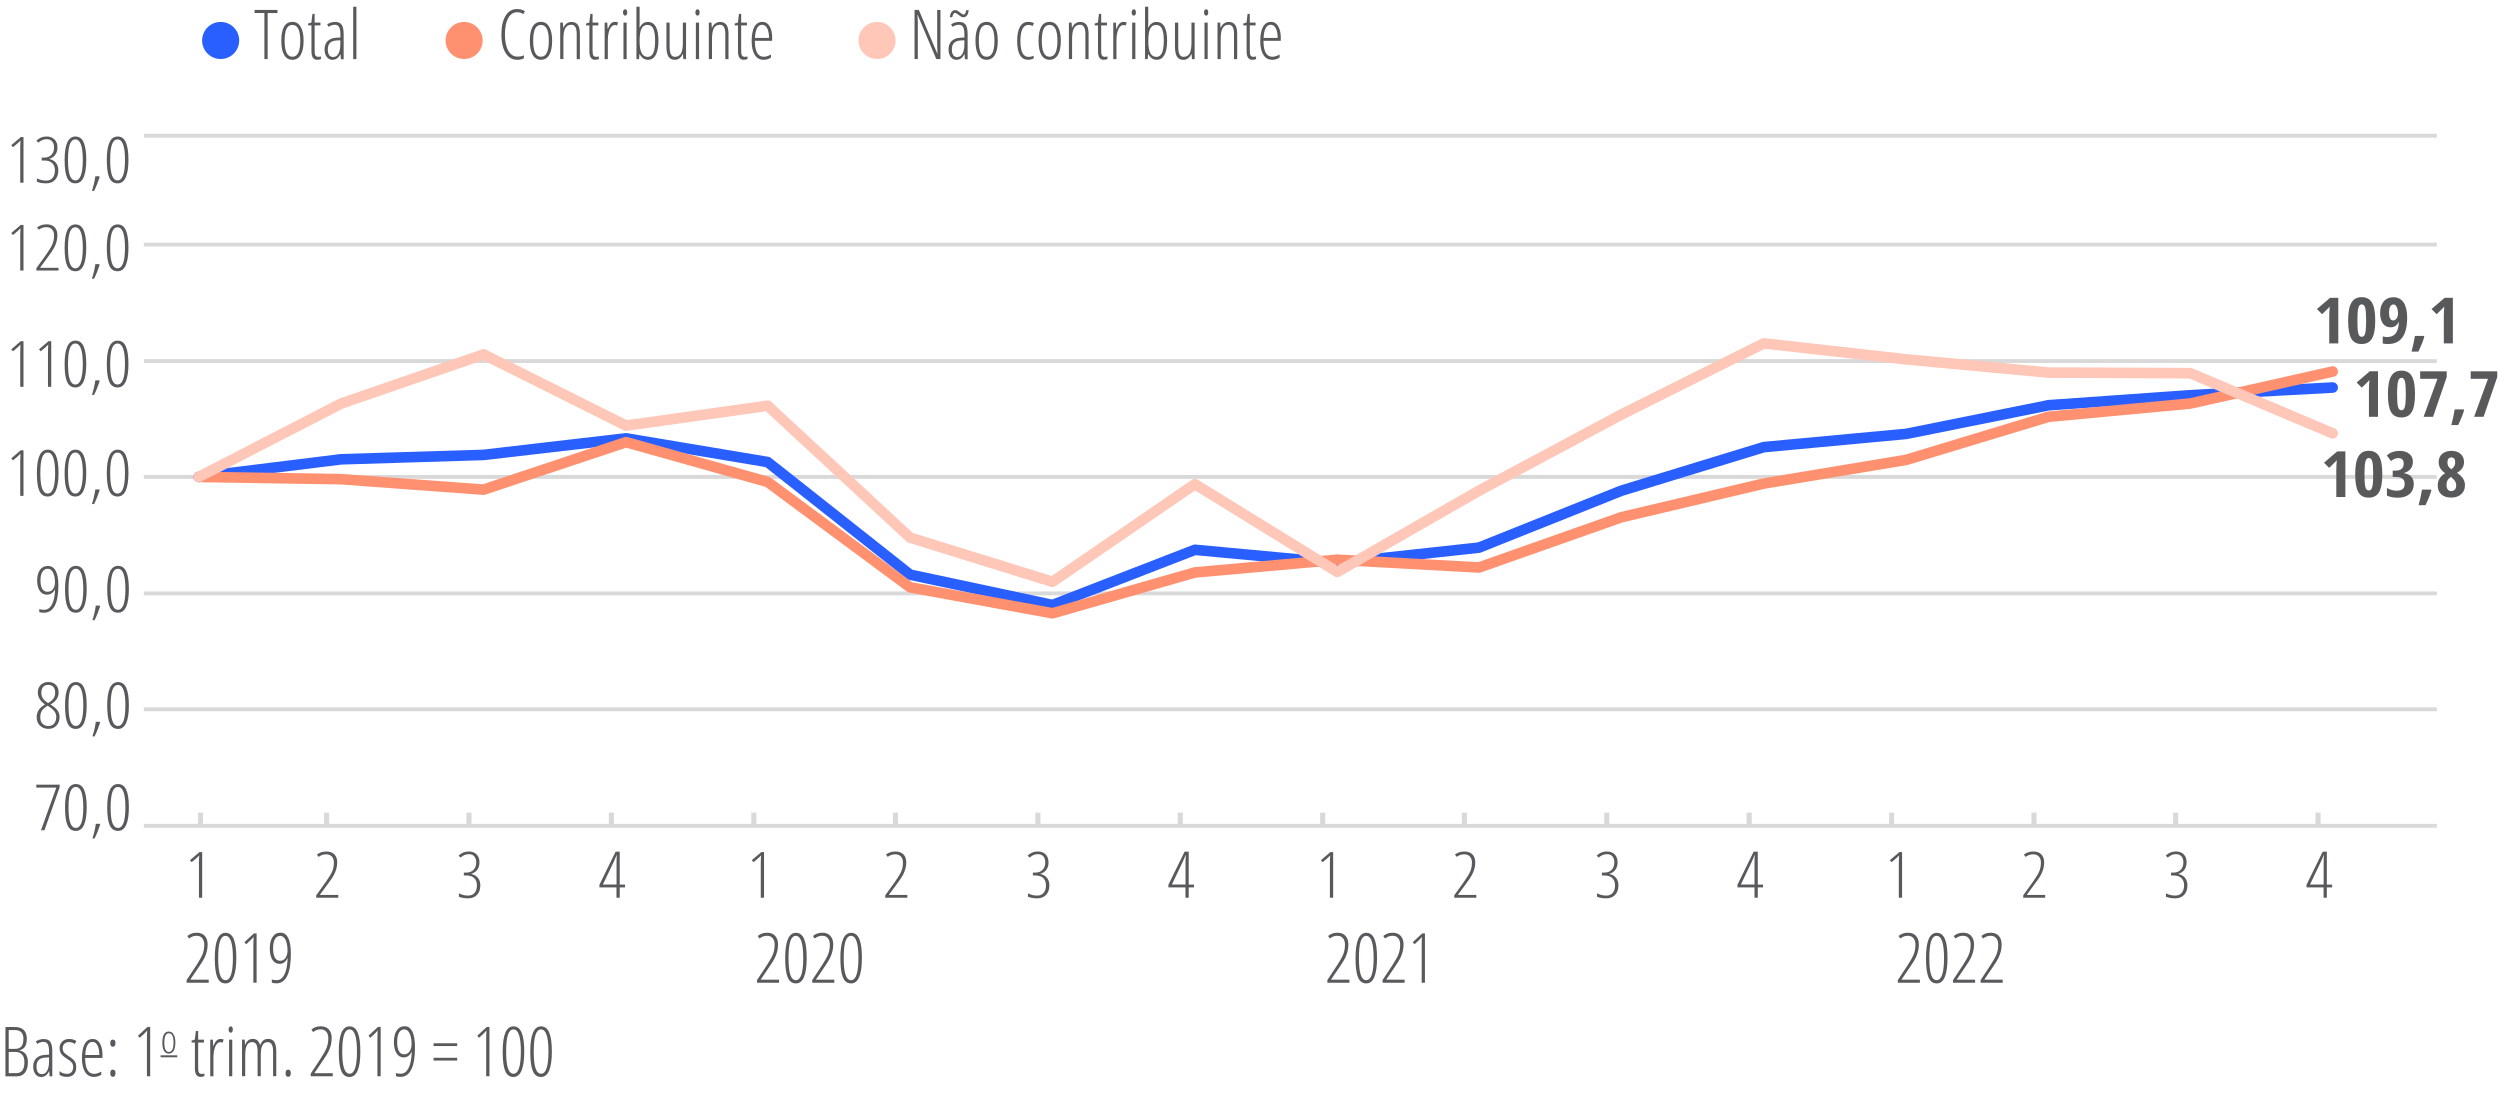 <?xml version="1.0" encoding="UTF-8"?> <svg xmlns="http://www.w3.org/2000/svg" xmlns:xlink="http://www.w3.org/1999/xlink" version="1.1" id="Camada_1" x="0px" y="0px" viewBox="0 0 353.26 154.51" style="enable-background:new 0 0 353.26 154.51;" xml:space="preserve"> <style type="text/css"> .st0{fill:#58595B;} .st1{fill:#2A5FFF;} .st2{fill:#FF9070;} .st3{fill:#FFC7B8;} .st4{fill:none;stroke:#D9D9D9;stroke-width:0.55;stroke-miterlimit:10;} .st5{fill:none;stroke:#D9D9D9;stroke-width:0.72;stroke-linejoin:round;stroke-miterlimit:10;} .st6{fill:none;stroke:#2A5FFF;stroke-width:1.5;stroke-linecap:round;stroke-linejoin:round;stroke-miterlimit:10;} .st7{fill:none;stroke:#FF9070;stroke-width:1.5;stroke-linecap:round;stroke-linejoin:round;stroke-miterlimit:10;} .st8{fill:none;stroke:#FFC7B8;stroke-width:1.5;stroke-linecap:round;stroke-linejoin:round;stroke-miterlimit:10;} </style> <g> <path class="st0" d="M132.9,8.35h-0.6l-2.63-6.24h-0.04c0.04,0.43,0.06,0.85,0.06,1.25v4.99h-0.46V1.4h0.6l2.61,6.17h0.03 c-0.03-0.52-0.04-0.96-0.04-1.3V1.4h0.46V8.35z"></path> <path class="st0" d="M136.35,8.35l-0.06-0.72h-0.02c-0.25,0.55-0.62,0.82-1.12,0.82c-0.34,0-0.61-0.13-0.81-0.4 c-0.2-0.27-0.31-0.63-0.31-1.08c0-0.49,0.15-0.88,0.44-1.17c0.3-0.29,0.71-0.44,1.24-0.47l0.56-0.03V4.88 c0-0.48-0.06-0.83-0.18-1.05s-0.32-0.33-0.6-0.33c-0.3,0-0.6,0.1-0.9,0.29l-0.19-0.36c0.36-0.22,0.73-0.33,1.13-0.33 c0.43,0,0.73,0.13,0.92,0.4c0.19,0.27,0.28,0.72,0.28,1.35v3.52H136.35z M136.12,2.44c-0.11,0-0.22-0.03-0.33-0.1 s-0.21-0.13-0.31-0.21c-0.1-0.07-0.19-0.14-0.28-0.21s-0.17-0.1-0.24-0.1c-0.1,0-0.19,0.06-0.25,0.17s-0.12,0.26-0.15,0.44h-0.35 c0.04-0.31,0.12-0.55,0.25-0.73c0.13-0.18,0.31-0.27,0.54-0.27c0.11,0,0.22,0.03,0.32,0.1c0.1,0.06,0.21,0.13,0.3,0.21 c0.1,0.07,0.19,0.14,0.28,0.21s0.17,0.1,0.25,0.1c0.11,0,0.19-0.06,0.25-0.17s0.1-0.26,0.13-0.44h0.35 c-0.03,0.32-0.11,0.57-0.24,0.74C136.51,2.35,136.33,2.44,136.12,2.44z M135.25,8.06c0.32,0,0.58-0.16,0.75-0.48 c0.18-0.32,0.27-0.77,0.27-1.35V5.69l-0.54,0.03c-0.42,0.02-0.72,0.14-0.93,0.35c-0.2,0.21-0.3,0.51-0.3,0.91 c0,0.37,0.07,0.65,0.2,0.82C134.84,7.98,135.02,8.06,135.25,8.06z"></path> <path class="st0" d="M140.99,5.76c0,0.87-0.14,1.54-0.41,2c-0.27,0.46-0.67,0.69-1.18,0.69c-0.5,0-0.89-0.23-1.16-0.69 c-0.27-0.46-0.4-1.13-0.4-2c0-1.78,0.53-2.67,1.58-2.67c0.5,0,0.88,0.23,1.16,0.7C140.85,4.26,140.99,4.91,140.99,5.76z M138.31,5.76c0,0.75,0.09,1.31,0.27,1.69s0.46,0.57,0.83,0.57c0.74,0,1.11-0.75,1.11-2.26c0-1.49-0.37-2.24-1.11-2.24 c-0.39,0-0.67,0.19-0.84,0.56C138.4,4.45,138.31,5.01,138.31,5.76z"></path> <path class="st0" d="M145.29,8.45c-0.52,0-0.91-0.22-1.17-0.67c-0.26-0.45-0.39-1.11-0.39-1.98c0-0.88,0.13-1.55,0.4-2.02 s0.66-0.69,1.17-0.69c0.32,0,0.59,0.06,0.8,0.18l-0.18,0.4c-0.21-0.1-0.41-0.15-0.59-0.15c-0.76,0-1.14,0.76-1.14,2.27 c0,1.5,0.38,2.25,1.14,2.25c0.23,0,0.47-0.05,0.73-0.15v0.38c-0.1,0.06-0.23,0.1-0.39,0.13C145.53,8.43,145.4,8.45,145.29,8.45z"></path> <path class="st0" d="M149.9,5.76c0,0.87-0.14,1.54-0.41,2c-0.27,0.46-0.67,0.69-1.18,0.69c-0.5,0-0.89-0.23-1.16-0.69 c-0.27-0.46-0.4-1.13-0.4-2c0-1.78,0.53-2.67,1.58-2.67c0.5,0,0.88,0.23,1.16,0.7C149.76,4.26,149.9,4.91,149.9,5.76z M147.21,5.76 c0,0.75,0.09,1.31,0.27,1.69s0.46,0.57,0.83,0.57c0.74,0,1.11-0.75,1.11-2.26c0-1.49-0.37-2.24-1.11-2.24 c-0.39,0-0.67,0.19-0.84,0.56C147.3,4.45,147.21,5.01,147.21,5.76z"></path> <path class="st0" d="M153.37,8.35V4.79c0-0.86-0.25-1.29-0.76-1.29c-0.39,0-0.67,0.16-0.85,0.48c-0.18,0.32-0.27,0.83-0.27,1.53 v2.84h-0.45V3.19h0.38l0.04,0.72h0.04c0.11-0.26,0.26-0.46,0.47-0.6c0.2-0.14,0.42-0.21,0.65-0.21c0.4,0,0.7,0.13,0.9,0.4 c0.2,0.27,0.3,0.7,0.3,1.29v3.57H153.37z"></path> <path class="st0" d="M156.12,8.03c0.14,0,0.26-0.02,0.37-0.06v0.38c-0.14,0.06-0.32,0.1-0.54,0.1c-0.53,0-0.8-0.4-0.8-1.19V3.59 h-0.47V3.32l0.46-0.13l0.15-1.23h0.31v1.23h0.82v0.4h-0.82v3.54c0,0.35,0.04,0.59,0.11,0.71S155.93,8.03,156.12,8.03z"></path> <path class="st0" d="M158.74,3.09c0.16,0,0.31,0.02,0.45,0.07l-0.11,0.45c-0.11-0.05-0.23-0.07-0.35-0.07 c-0.17,0-0.34,0.09-0.49,0.27c-0.15,0.18-0.27,0.43-0.35,0.75c-0.09,0.32-0.13,0.67-0.13,1.06v2.74h-0.45V3.19h0.37l0.05,0.9h0.03 C158.01,3.42,158.33,3.09,158.74,3.09z"></path> <path class="st0" d="M159.91,1.76c0-0.14,0.03-0.25,0.09-0.33c0.06-0.08,0.13-0.12,0.23-0.12c0.09,0,0.15,0.04,0.2,0.12 c0.05,0.08,0.08,0.19,0.08,0.33c0,0.14-0.03,0.25-0.08,0.33c-0.05,0.08-0.12,0.12-0.2,0.12c-0.09,0-0.17-0.04-0.23-0.12 C159.94,2,159.91,1.89,159.91,1.76z M160.43,8.35h-0.45V3.19h0.45V8.35z"></path> <path class="st0" d="M163.41,3.1c1.01,0,1.51,0.89,1.51,2.66c0,0.88-0.13,1.54-0.38,2c-0.25,0.46-0.61,0.69-1.09,0.69 c-0.25,0-0.47-0.07-0.68-0.2c-0.2-0.14-0.37-0.34-0.5-0.6h-0.04l-0.06,0.71h-0.37V0.95h0.45v2.3l-0.02,0.62h0.04 C162.55,3.36,162.93,3.1,163.41,3.1z M163.39,3.52c-0.4,0-0.68,0.17-0.86,0.52c-0.18,0.35-0.27,0.92-0.27,1.72v0.12 c0,1.44,0.38,2.16,1.15,2.16c0.35,0,0.61-0.19,0.78-0.56c0.17-0.37,0.26-0.95,0.26-1.72c0-0.75-0.08-1.31-0.25-1.68 C164.03,3.71,163.76,3.52,163.39,3.52z"></path> <path class="st0" d="M166.49,3.19v3.37c0,0.51,0.06,0.88,0.18,1.12c0.12,0.23,0.31,0.35,0.56,0.35c0.39,0,0.68-0.16,0.86-0.47 c0.18-0.32,0.27-0.83,0.27-1.53V3.19h0.45v5.17h-0.38l-0.06-0.72h-0.04c-0.11,0.26-0.27,0.47-0.46,0.61s-0.41,0.21-0.64,0.21 c-0.42,0-0.72-0.15-0.91-0.44c-0.19-0.29-0.29-0.78-0.29-1.45V3.19H166.49z"></path> <path class="st0" d="M170.13,1.76c0-0.14,0.03-0.25,0.09-0.33c0.06-0.08,0.13-0.12,0.23-0.12c0.09,0,0.15,0.04,0.2,0.12 c0.05,0.08,0.08,0.19,0.08,0.33c0,0.14-0.03,0.25-0.08,0.33c-0.05,0.08-0.12,0.12-0.2,0.12c-0.09,0-0.17-0.04-0.23-0.12 C170.16,2,170.13,1.89,170.13,1.76z M170.65,8.35h-0.45V3.19h0.45V8.35z"></path> <path class="st0" d="M174.37,8.35V4.79c0-0.86-0.25-1.29-0.76-1.29c-0.39,0-0.67,0.16-0.85,0.48c-0.18,0.32-0.27,0.83-0.27,1.53 v2.84h-0.45V3.19h0.38l0.04,0.72h0.04c0.11-0.26,0.26-0.46,0.47-0.6c0.2-0.14,0.42-0.21,0.65-0.21c0.4,0,0.7,0.13,0.9,0.4 c0.2,0.27,0.3,0.7,0.3,1.29v3.57H174.37z"></path> <path class="st0" d="M177.12,8.03c0.14,0,0.26-0.02,0.37-0.06v0.38c-0.14,0.06-0.32,0.1-0.54,0.1c-0.53,0-0.8-0.4-0.8-1.19V3.59 h-0.47V3.32l0.46-0.13l0.15-1.23h0.31v1.23h0.82v0.4h-0.82v3.54c0,0.35,0.04,0.59,0.11,0.71S176.93,8.03,177.12,8.03z"></path> <path class="st0" d="M179.78,8.45c-0.55,0-0.97-0.23-1.26-0.7c-0.29-0.47-0.44-1.11-0.44-1.94c0-0.88,0.13-1.56,0.39-2.02 c0.26-0.46,0.64-0.7,1.13-0.7c0.43,0,0.77,0.2,1.01,0.61c0.25,0.41,0.37,0.96,0.37,1.65v0.42h-2.45c0.01,0.75,0.11,1.32,0.32,1.69 c0.21,0.37,0.52,0.56,0.94,0.56c0.32,0,0.66-0.11,1.02-0.32v0.44C180.49,8.35,180.14,8.45,179.78,8.45z M179.57,3.5 c-0.62,0-0.96,0.62-1.02,1.86h1.99c0-0.57-0.09-1.02-0.26-1.36C180.1,3.67,179.87,3.5,179.57,3.5z"></path> </g> <g> <path class="st0" d="M37.83,8.35h-0.47V1.84h-1.39V1.4h3.24v0.45h-1.39V8.35z"></path> <path class="st0" d="M42.9,5.76c0,0.87-0.14,1.54-0.41,2c-0.27,0.46-0.67,0.69-1.18,0.69c-0.5,0-0.89-0.23-1.16-0.69 c-0.27-0.46-0.4-1.13-0.4-2c0-1.78,0.53-2.67,1.58-2.67c0.5,0,0.88,0.23,1.16,0.7C42.76,4.26,42.9,4.91,42.9,5.76z M40.22,5.76 c0,0.75,0.09,1.31,0.27,1.69s0.46,0.57,0.83,0.57c0.74,0,1.11-0.75,1.11-2.26c0-1.49-0.37-2.24-1.11-2.24 c-0.39,0-0.67,0.19-0.84,0.56C40.3,4.45,40.22,5.01,40.22,5.76z"></path> <path class="st0" d="M44.98,8.03c0.14,0,0.26-0.02,0.37-0.06v0.38c-0.14,0.06-0.32,0.1-0.54,0.1c-0.53,0-0.8-0.4-0.8-1.19V3.59 h-0.47V3.32l0.46-0.13l0.15-1.23h0.31v1.23h0.82v0.4h-0.82v3.54c0,0.35,0.04,0.59,0.11,0.71S44.79,8.03,44.98,8.03z"></path> <path class="st0" d="M48.17,8.35l-0.06-0.72H48.1c-0.25,0.55-0.62,0.82-1.12,0.82c-0.34,0-0.61-0.13-0.81-0.4 c-0.2-0.27-0.31-0.63-0.31-1.08c0-0.49,0.15-0.88,0.44-1.17c0.3-0.29,0.71-0.44,1.24-0.47L48.1,5.3V4.88 c0-0.48-0.06-0.83-0.18-1.05s-0.32-0.33-0.6-0.33c-0.3,0-0.6,0.1-0.9,0.29l-0.19-0.36c0.36-0.22,0.73-0.33,1.13-0.33 c0.43,0,0.73,0.13,0.92,0.4c0.19,0.27,0.28,0.72,0.28,1.35v3.52H48.17z M47.07,8.06c0.32,0,0.58-0.16,0.75-0.48 c0.18-0.32,0.27-0.77,0.27-1.35V5.69l-0.54,0.03c-0.42,0.02-0.72,0.14-0.93,0.35c-0.2,0.21-0.3,0.51-0.3,0.91 c0,0.37,0.07,0.65,0.2,0.82C46.66,7.98,46.85,8.06,47.07,8.06z"></path> <path class="st0" d="M50.36,8.35h-0.45V0.95h0.45V8.35z"></path> </g> <g> <path class="st1" d="M33.8,5.72c0,1.45-1.17,2.62-2.62,2.62c-1.45,0-2.62-1.17-2.62-2.62c0-1.45,1.17-2.62,2.62-2.62 C32.63,3.1,33.8,4.28,33.8,5.72"></path> </g> <g> <path class="st0" d="M73.06,1.73c-0.52,0-0.94,0.28-1.25,0.83c-0.31,0.55-0.46,1.32-0.46,2.3c0,0.64,0.07,1.19,0.21,1.67 C71.7,7,71.9,7.37,72.17,7.62C72.44,7.88,72.75,8,73.1,8c0.36,0,0.67-0.06,0.93-0.19v0.43c-0.25,0.14-0.57,0.21-0.98,0.21 c-0.44,0-0.83-0.14-1.16-0.43c-0.33-0.29-0.59-0.7-0.77-1.24c-0.18-0.54-0.27-1.18-0.27-1.93c0-1.11,0.2-1.98,0.59-2.62 s0.93-0.95,1.62-0.95c0.43,0,0.8,0.1,1.11,0.3l-0.21,0.41C73.7,1.82,73.4,1.73,73.06,1.73z"></path> <path class="st0" d="M78.02,5.76c0,0.87-0.14,1.54-0.41,2c-0.27,0.46-0.67,0.69-1.18,0.69c-0.5,0-0.89-0.23-1.16-0.69 c-0.27-0.46-0.4-1.13-0.4-2c0-1.78,0.53-2.67,1.58-2.67c0.5,0,0.88,0.23,1.16,0.7C77.88,4.26,78.02,4.91,78.02,5.76z M75.34,5.76 c0,0.75,0.09,1.31,0.27,1.69s0.46,0.57,0.83,0.57c0.74,0,1.11-0.75,1.11-2.26c0-1.49-0.37-2.24-1.11-2.24 c-0.39,0-0.67,0.19-0.84,0.56C75.43,4.46,75.34,5.02,75.34,5.76z"></path> <path class="st0" d="M81.49,8.36V4.79c0-0.86-0.25-1.29-0.76-1.29c-0.39,0-0.67,0.16-0.85,0.48c-0.18,0.32-0.27,0.83-0.27,1.53 v2.84h-0.45V3.19h0.38l0.04,0.72h0.04c0.11-0.26,0.26-0.46,0.47-0.6c0.2-0.14,0.42-0.21,0.65-0.21c0.4,0,0.7,0.13,0.9,0.4 c0.2,0.27,0.3,0.7,0.3,1.29v3.57H81.49z"></path> <path class="st0" d="M84.25,8.03c0.14,0,0.26-0.02,0.37-0.06v0.38c-0.14,0.06-0.32,0.1-0.54,0.1c-0.53,0-0.8-0.4-0.8-1.19V3.59 h-0.47V3.32l0.46-0.13l0.15-1.23h0.31v1.23h0.82v0.4h-0.82v3.54c0,0.35,0.04,0.59,0.11,0.71S84.06,8.03,84.25,8.03z"></path> <path class="st0" d="M86.87,3.09c0.16,0,0.31,0.02,0.45,0.07l-0.11,0.45c-0.11-0.05-0.23-0.07-0.35-0.07 c-0.17,0-0.34,0.09-0.49,0.27c-0.15,0.18-0.27,0.43-0.35,0.75c-0.09,0.32-0.13,0.67-0.13,1.06v2.74h-0.45V3.19h0.37l0.05,0.9h0.03 C86.13,3.42,86.46,3.09,86.87,3.09z"></path> <path class="st0" d="M88.03,1.76c0-0.14,0.03-0.25,0.09-0.33c0.06-0.08,0.13-0.12,0.23-0.12c0.09,0,0.15,0.04,0.2,0.12 c0.05,0.08,0.08,0.19,0.08,0.33c0,0.14-0.03,0.25-0.08,0.33c-0.05,0.08-0.12,0.12-0.2,0.12c-0.09,0-0.17-0.04-0.23-0.12 C88.06,2,88.03,1.89,88.03,1.76z M88.55,8.36H88.1V3.19h0.45V8.36z"></path> <path class="st0" d="M91.53,3.1c1.01,0,1.51,0.89,1.51,2.66c0,0.88-0.13,1.54-0.38,2c-0.25,0.46-0.61,0.69-1.09,0.69 c-0.25,0-0.47-0.07-0.68-0.2c-0.2-0.14-0.37-0.34-0.5-0.6h-0.04L90.3,8.36h-0.37V0.95h0.45v2.3l-0.02,0.62h0.04 C90.68,3.36,91.05,3.1,91.53,3.1z M91.51,3.52c-0.4,0-0.68,0.17-0.86,0.52c-0.18,0.35-0.27,0.92-0.27,1.72v0.12 c0,1.44,0.38,2.16,1.15,2.16c0.35,0,0.61-0.19,0.78-0.56c0.17-0.37,0.26-0.95,0.26-1.72c0-0.75-0.08-1.31-0.25-1.68 C92.15,3.71,91.88,3.52,91.51,3.52z"></path> <path class="st0" d="M94.62,3.19v3.37c0,0.51,0.06,0.88,0.18,1.12c0.12,0.23,0.31,0.35,0.56,0.35c0.39,0,0.68-0.16,0.86-0.47 c0.18-0.32,0.27-0.83,0.27-1.53V3.19h0.45v5.17h-0.38l-0.06-0.72h-0.04C96.36,7.9,96.2,8.1,96.01,8.24s-0.41,0.21-0.64,0.21 c-0.42,0-0.72-0.15-0.91-0.44c-0.19-0.29-0.29-0.78-0.29-1.45V3.19H94.62z"></path> <path class="st0" d="M98.26,1.76c0-0.14,0.03-0.25,0.09-0.33c0.06-0.08,0.13-0.12,0.23-0.12c0.09,0,0.15,0.04,0.2,0.12 c0.05,0.08,0.08,0.19,0.08,0.33c0,0.14-0.03,0.25-0.08,0.33c-0.05,0.08-0.12,0.12-0.2,0.12c-0.09,0-0.17-0.04-0.23-0.12 C98.29,2,98.26,1.89,98.26,1.76z M98.78,8.36h-0.45V3.19h0.45V8.36z"></path> <path class="st0" d="M102.49,8.36V4.79c0-0.86-0.25-1.29-0.76-1.29c-0.39,0-0.67,0.16-0.85,0.48c-0.18,0.32-0.27,0.83-0.27,1.53 v2.84h-0.45V3.19h0.38l0.04,0.72h0.04c0.11-0.26,0.26-0.46,0.47-0.6c0.2-0.14,0.42-0.21,0.65-0.21c0.4,0,0.7,0.13,0.9,0.4 c0.2,0.27,0.3,0.7,0.3,1.29v3.57H102.49z"></path> <path class="st0" d="M105.25,8.03c0.14,0,0.26-0.02,0.37-0.06v0.38c-0.14,0.06-0.32,0.1-0.54,0.1c-0.53,0-0.8-0.4-0.8-1.19V3.59 h-0.47V3.32l0.46-0.13l0.15-1.23h0.31v1.23h0.82v0.4h-0.82v3.54c0,0.35,0.04,0.59,0.11,0.71S105.06,8.03,105.25,8.03z"></path> <path class="st0" d="M107.91,8.45c-0.55,0-0.97-0.23-1.26-0.7c-0.29-0.47-0.44-1.11-0.44-1.94c0-0.88,0.13-1.56,0.39-2.02 c0.26-0.46,0.64-0.7,1.13-0.7c0.43,0,0.77,0.2,1.01,0.61c0.25,0.41,0.37,0.96,0.37,1.65v0.42h-2.45c0.01,0.75,0.11,1.32,0.32,1.69 c0.21,0.37,0.52,0.56,0.94,0.56c0.32,0,0.66-0.11,1.02-0.32v0.44C108.62,8.35,108.27,8.45,107.91,8.45z M107.7,3.5 c-0.62,0-0.96,0.62-1.02,1.86h1.99c0-0.57-0.09-1.02-0.26-1.36C108.23,3.67,108,3.5,107.7,3.5z"></path> </g> <g> <path class="st2" d="M68.2,5.72c0,1.45-1.17,2.62-2.62,2.62c-1.45,0-2.62-1.17-2.62-2.62c0-1.45,1.17-2.62,2.62-2.62 C67.02,3.1,68.2,4.28,68.2,5.72"></path> <path class="st3" d="M126.55,5.72c0,1.45-1.17,2.62-2.62,2.62s-2.62-1.17-2.62-2.62c0-1.45,1.17-2.62,2.62-2.62 S126.55,4.28,126.55,5.72"></path> </g> <g> <path class="st0" d="M0.76,145.12h1.33c0.55,0,0.97,0.14,1.26,0.42s0.44,0.69,0.44,1.24c0,0.94-0.34,1.48-1.03,1.62v0.04 c0.4,0.08,0.69,0.26,0.89,0.53c0.19,0.27,0.29,0.65,0.29,1.14c0,0.62-0.14,1.11-0.41,1.46s-0.66,0.52-1.16,0.52h-1.6V145.12z M1.23,148.21H2.1c0.43,0,0.74-0.12,0.93-0.36c0.19-0.24,0.28-0.6,0.28-1.09c0-0.39-0.1-0.69-0.31-0.9 c-0.2-0.21-0.51-0.31-0.91-0.31H1.23V148.21z M1.23,148.64v3H2.3c0.77,0,1.15-0.52,1.15-1.56c0-0.46-0.11-0.82-0.34-1.07 c-0.23-0.25-0.54-0.37-0.95-0.37H1.23z"></path> <path class="st0" d="M7.01,152.08l-0.06-0.72H6.93c-0.25,0.55-0.62,0.82-1.12,0.82c-0.34,0-0.61-0.13-0.81-0.4 c-0.2-0.27-0.31-0.63-0.31-1.08c0-0.49,0.15-0.88,0.44-1.17c0.3-0.29,0.71-0.44,1.24-0.47l0.56-0.03v-0.43 c0-0.48-0.06-0.83-0.18-1.05s-0.32-0.33-0.6-0.33c-0.3,0-0.6,0.1-0.9,0.29l-0.19-0.36c0.36-0.22,0.73-0.33,1.13-0.33 c0.43,0,0.73,0.13,0.92,0.4c0.19,0.27,0.28,0.72,0.28,1.35v3.52H7.01z M5.91,151.78c0.32,0,0.58-0.16,0.75-0.48 c0.18-0.32,0.27-0.77,0.27-1.35v-0.54l-0.54,0.03c-0.42,0.02-0.72,0.14-0.93,0.35c-0.2,0.21-0.3,0.51-0.3,0.91 c0,0.37,0.07,0.65,0.2,0.82C5.5,151.7,5.68,151.78,5.91,151.78z"></path> <path class="st0" d="M10.77,150.78c0,0.44-0.11,0.78-0.34,1.02c-0.23,0.25-0.56,0.37-0.99,0.37c-0.23,0-0.44-0.03-0.62-0.09 c-0.18-0.06-0.32-0.13-0.41-0.2v-0.53c0.12,0.12,0.27,0.21,0.47,0.28c0.19,0.07,0.39,0.11,0.6,0.11c0.27,0,0.48-0.09,0.63-0.26 c0.15-0.17,0.23-0.41,0.23-0.7c0-0.23-0.05-0.42-0.16-0.58c-0.11-0.16-0.32-0.34-0.63-0.54c-0.35-0.22-0.59-0.4-0.72-0.53 c-0.13-0.13-0.23-0.28-0.3-0.45s-0.11-0.36-0.11-0.59c0-0.37,0.12-0.68,0.38-0.92c0.25-0.24,0.57-0.36,0.96-0.36 c0.42,0,0.76,0.1,1.04,0.3l-0.23,0.4c-0.26-0.17-0.54-0.26-0.83-0.26c-0.27,0-0.48,0.08-0.64,0.24c-0.16,0.16-0.24,0.36-0.24,0.62 c0,0.23,0.05,0.42,0.16,0.57s0.34,0.34,0.69,0.56c0.34,0.23,0.58,0.41,0.7,0.54s0.22,0.28,0.28,0.45 C10.74,150.38,10.77,150.57,10.77,150.78z"></path> <path class="st0" d="M13.28,152.17c-0.55,0-0.97-0.23-1.26-0.7c-0.29-0.47-0.44-1.11-0.44-1.94c0-0.88,0.13-1.56,0.39-2.02 c0.26-0.46,0.64-0.7,1.13-0.7c0.43,0,0.77,0.2,1.01,0.61c0.25,0.41,0.37,0.96,0.37,1.65v0.42h-2.45c0.01,0.75,0.11,1.32,0.32,1.69 c0.21,0.37,0.52,0.56,0.94,0.56c0.32,0,0.66-0.11,1.02-0.32v0.44C13.99,152.07,13.64,152.17,13.28,152.17z M13.07,147.22 c-0.62,0-0.96,0.62-1.02,1.86h1.99c0-0.57-0.09-1.02-0.26-1.36C13.6,147.39,13.37,147.22,13.07,147.22z"></path> <path class="st0" d="M15.58,147.4c0-0.34,0.12-0.5,0.37-0.5s0.37,0.17,0.37,0.5c0,0.18-0.04,0.31-0.11,0.39 c-0.07,0.08-0.16,0.12-0.26,0.12C15.7,147.91,15.58,147.74,15.58,147.4z M15.58,151.65c0-0.34,0.12-0.51,0.37-0.51 c0.1,0,0.19,0.04,0.26,0.11c0.07,0.08,0.11,0.21,0.11,0.4c0,0.18-0.04,0.31-0.11,0.39c-0.07,0.08-0.16,0.12-0.26,0.12 C15.7,152.15,15.58,151.98,15.58,151.65z"></path> <path class="st0" d="M21.22,152.08h-0.46v-5.12c0-0.42,0.01-0.86,0.04-1.35c-0.07,0.09-0.22,0.26-0.47,0.5l-0.59,0.54l-0.24-0.3 l1.34-1.24h0.38V152.08z"></path> <path class="st0" d="M24.78,147.32c0,0.51-0.08,0.9-0.24,1.16c-0.16,0.27-0.39,0.4-0.69,0.4c-0.29,0-0.52-0.13-0.68-0.4 c-0.16-0.27-0.23-0.66-0.23-1.16c0-1.04,0.31-1.56,0.92-1.56c0.29,0,0.51,0.14,0.67,0.41C24.7,146.44,24.78,146.82,24.78,147.32z M23.22,147.32c0,0.44,0.05,0.76,0.16,0.99c0.1,0.22,0.27,0.33,0.49,0.33c0.43,0,0.65-0.44,0.65-1.32c0-0.87-0.22-1.31-0.65-1.31 c-0.23,0-0.39,0.11-0.49,0.33C23.27,146.55,23.22,146.88,23.22,147.32z"></path> <path class="st0" d="M28.51,151.75c0.14,0,0.26-0.02,0.37-0.06v0.38c-0.14,0.06-0.32,0.1-0.54,0.1c-0.53,0-0.8-0.4-0.8-1.19v-3.67 h-0.47v-0.27l0.46-0.13l0.15-1.23H28v1.23h0.82v0.4H28v3.54c0,0.35,0.04,0.59,0.11,0.71S28.32,151.75,28.51,151.75z"></path> <path class="st0" d="M31.14,146.81c0.16,0,0.31,0.02,0.45,0.07l-0.11,0.45c-0.11-0.05-0.23-0.07-0.35-0.07 c-0.17,0-0.34,0.09-0.49,0.27c-0.15,0.18-0.27,0.43-0.35,0.75c-0.09,0.32-0.13,0.67-0.13,1.06v2.74h-0.45v-5.17h0.37l0.05,0.9h0.03 C30.4,147.14,30.73,146.81,31.14,146.81z"></path> <path class="st0" d="M32.3,145.48c0-0.14,0.03-0.25,0.09-0.33c0.06-0.08,0.13-0.12,0.23-0.12c0.09,0,0.15,0.04,0.2,0.12 c0.05,0.08,0.08,0.19,0.08,0.33c0,0.14-0.03,0.25-0.08,0.33c-0.05,0.08-0.12,0.12-0.2,0.12c-0.09,0-0.17-0.04-0.23-0.12 C32.33,145.72,32.3,145.61,32.3,145.48z M32.82,152.08h-0.45v-5.17h0.45V152.08z"></path> <path class="st0" d="M38.59,152.08v-3.52c0-0.87-0.25-1.3-0.76-1.3c-0.35,0-0.6,0.15-0.75,0.45s-0.23,0.75-0.23,1.34v3.02h-0.45 v-3.52c0-0.44-0.06-0.76-0.19-0.98c-0.12-0.21-0.32-0.32-0.58-0.32c-0.34,0-0.59,0.16-0.75,0.47c-0.16,0.31-0.23,0.82-0.23,1.51 v2.84H34.2v-5.17h0.38l0.04,0.72h0.04c0.21-0.55,0.56-0.82,1.05-0.82c0.29,0,0.51,0.08,0.68,0.23s0.28,0.38,0.36,0.67 c0.12-0.32,0.28-0.55,0.46-0.69s0.42-0.21,0.7-0.21c0.39,0,0.68,0.15,0.86,0.45s0.27,0.78,0.27,1.44v3.38H38.59z"></path> <path class="st0" d="M40.35,151.65c0-0.34,0.12-0.51,0.37-0.51c0.1,0,0.19,0.04,0.26,0.11c0.07,0.08,0.11,0.21,0.11,0.4 c0,0.18-0.04,0.31-0.11,0.39c-0.07,0.08-0.16,0.12-0.26,0.12C40.47,152.15,40.35,151.98,40.35,151.65z"></path> <path class="st0" d="M47.02,152.08h-3.12v-0.37l1.4-2.12c0.43-0.66,0.72-1.18,0.87-1.58c0.15-0.4,0.22-0.84,0.22-1.33 c0-0.37-0.1-0.67-0.29-0.9c-0.19-0.22-0.46-0.33-0.79-0.33c-0.22,0-0.41,0.03-0.57,0.1c-0.16,0.06-0.33,0.16-0.49,0.29L44,145.48 c0.22-0.17,0.44-0.29,0.64-0.36s0.44-0.1,0.71-0.1c0.48,0,0.85,0.15,1.12,0.45s0.4,0.7,0.4,1.21c0,0.35-0.04,0.68-0.12,0.99 c-0.08,0.31-0.19,0.61-0.33,0.9c-0.14,0.3-0.38,0.68-0.7,1.15l-1.28,1.89v0.04h2.58V152.08z"></path> <path class="st0" d="M50.92,148.59c0,1.18-0.13,2.07-0.38,2.68c-0.26,0.61-0.64,0.91-1.15,0.91c-0.54,0-0.92-0.28-1.16-0.84 s-0.36-1.48-0.36-2.74c0-2.38,0.51-3.57,1.52-3.57c0.53,0,0.91,0.29,1.16,0.89S50.92,147.39,50.92,148.59z M48.36,148.59 c0,1.05,0.08,1.83,0.25,2.35c0.17,0.52,0.43,0.78,0.79,0.78c0.7,0,1.04-1.05,1.04-3.14c0-2.08-0.35-3.12-1.04-3.12 c-0.36,0-0.62,0.26-0.79,0.77C48.44,146.75,48.36,147.53,48.36,148.59z"></path> <path class="st0" d="M53.79,152.08h-0.46v-5.12c0-0.42,0.01-0.86,0.04-1.35c-0.07,0.09-0.22,0.26-0.47,0.5l-0.59,0.54l-0.24-0.3 l1.34-1.24h0.38V152.08z"></path> <path class="st0" d="M58.64,147.99c0,1.39-0.17,2.43-0.52,3.13c-0.35,0.7-0.86,1.05-1.53,1.05c-0.12,0-0.24-0.01-0.37-0.03 c-0.13-0.02-0.22-0.05-0.27-0.07v-0.46c0.17,0.08,0.4,0.11,0.69,0.11c0.46,0,0.82-0.27,1.09-0.8s0.42-1.29,0.45-2.28h-0.04 c-0.11,0.24-0.26,0.43-0.44,0.57c-0.19,0.14-0.4,0.21-0.65,0.21c-0.43,0-0.78-0.2-1.02-0.59c-0.25-0.39-0.37-0.92-0.37-1.58 c0-0.69,0.13-1.24,0.4-1.64c0.27-0.4,0.64-0.6,1.12-0.6c0.49,0,0.85,0.26,1.1,0.77C58.51,146.3,58.64,147.03,58.64,147.99z M57.13,145.46c-0.31,0-0.56,0.15-0.74,0.44s-0.27,0.74-0.27,1.33c0,0.57,0.08,1,0.25,1.3c0.16,0.3,0.41,0.45,0.74,0.45 c0.32,0,0.57-0.13,0.76-0.4c0.19-0.27,0.29-0.63,0.29-1.07c0-0.4-0.04-0.75-0.13-1.07c-0.08-0.32-0.2-0.56-0.35-0.72 C57.52,145.54,57.34,145.46,57.13,145.46z"></path> <path class="st0" d="M61.26,147.81v-0.39h3.34v0.39H61.26z M61.26,149.86v-0.39h3.34v0.39H61.26z"></path> <path class="st0" d="M69.15,152.08H68.7v-5.12c0-0.42,0.01-0.86,0.04-1.35c-0.07,0.09-0.22,0.26-0.47,0.5l-0.59,0.54l-0.24-0.3 l1.34-1.24h0.38V152.08z"></path> <path class="st0" d="M74.08,148.59c0,1.18-0.13,2.07-0.38,2.68c-0.26,0.61-0.64,0.91-1.15,0.91c-0.54,0-0.92-0.28-1.16-0.84 s-0.36-1.48-0.36-2.74c0-2.38,0.51-3.57,1.52-3.57c0.53,0,0.91,0.29,1.16,0.89S74.08,147.39,74.08,148.59z M71.52,148.59 c0,1.05,0.08,1.83,0.25,2.35c0.17,0.52,0.43,0.78,0.79,0.78c0.7,0,1.04-1.05,1.04-3.14c0-2.08-0.35-3.12-1.04-3.12 c-0.36,0-0.62,0.26-0.79,0.77C71.6,146.75,71.52,147.53,71.52,148.59z"></path> <path class="st0" d="M77.98,148.59c0,1.18-0.13,2.07-0.38,2.68c-0.26,0.61-0.64,0.91-1.15,0.91c-0.54,0-0.92-0.28-1.16-0.84 s-0.36-1.48-0.36-2.74c0-2.38,0.51-3.57,1.52-3.57c0.53,0,0.91,0.29,1.16,0.89S77.98,147.39,77.98,148.59z M75.42,148.59 c0,1.05,0.08,1.83,0.25,2.35c0.17,0.52,0.43,0.78,0.79,0.78c0.7,0,1.04-1.05,1.04-3.14c0-2.08-0.35-3.12-1.04-3.12 c-0.36,0-0.62,0.26-0.79,0.77C75.5,146.75,75.42,147.53,75.42,148.59z"></path> <path class="st0" d="M22.69,149.4v-0.28h2.36v0.28H22.69z"></path> </g> <g> <g> <g> <path class="st0" d="M29.49,138.86h-3.12v-0.37l1.4-2.12c0.43-0.66,0.72-1.18,0.87-1.58c0.15-0.4,0.22-0.84,0.22-1.33 c0-0.37-0.1-0.67-0.29-0.9s-0.46-0.33-0.79-0.33c-0.22,0-0.41,0.03-0.57,0.1c-0.16,0.06-0.33,0.16-0.49,0.29l-0.25-0.36 c0.22-0.17,0.44-0.29,0.64-0.36s0.44-0.1,0.71-0.1c0.48,0,0.85,0.15,1.12,0.45c0.27,0.3,0.4,0.7,0.4,1.21 c0,0.35-0.04,0.68-0.12,0.99c-0.08,0.31-0.19,0.61-0.33,0.9c-0.14,0.3-0.38,0.68-0.7,1.15l-1.28,1.89v0.04h2.58V138.86z"></path> <path class="st0" d="M33.39,135.37c0,1.18-0.13,2.07-0.38,2.68c-0.25,0.61-0.64,0.91-1.14,0.91c-0.54,0-0.92-0.28-1.16-0.84 s-0.36-1.48-0.36-2.74c0-2.38,0.51-3.57,1.52-3.57c0.53,0,0.91,0.29,1.16,0.89S33.39,134.17,33.39,135.37z M30.83,135.37 c0,1.05,0.08,1.83,0.25,2.35c0.17,0.52,0.43,0.78,0.79,0.78c0.7,0,1.04-1.05,1.04-3.14c0-2.08-0.35-3.12-1.04-3.12 c-0.36,0-0.62,0.26-0.79,0.77C30.91,133.53,30.83,134.31,30.83,135.37z"></path> <path class="st0" d="M36.26,138.86H35.8v-5.12c0-0.42,0.01-0.86,0.04-1.35c-0.07,0.09-0.22,0.26-0.47,0.5l-0.59,0.54l-0.24-0.3 l1.34-1.24h0.38V138.86z"></path> <path class="st0" d="M41.1,134.77c0,1.39-0.17,2.43-0.52,3.13s-0.86,1.05-1.53,1.05c-0.12,0-0.24-0.01-0.37-0.03 c-0.13-0.02-0.22-0.05-0.27-0.07v-0.46c0.17,0.08,0.4,0.11,0.69,0.11c0.46,0,0.82-0.27,1.09-0.8s0.42-1.29,0.45-2.28h-0.04 c-0.11,0.24-0.25,0.43-0.44,0.57c-0.19,0.14-0.4,0.21-0.65,0.21c-0.43,0-0.78-0.2-1.02-0.59c-0.25-0.39-0.37-0.92-0.37-1.58 c0-0.69,0.13-1.24,0.4-1.64c0.27-0.4,0.64-0.6,1.12-0.6c0.49,0,0.85,0.26,1.1,0.77C40.98,133.08,41.1,133.81,41.1,134.77z M39.6,132.24c-0.31,0-0.56,0.15-0.74,0.44c-0.18,0.29-0.27,0.74-0.27,1.33c0,0.57,0.08,1,0.25,1.3c0.17,0.3,0.41,0.45,0.74,0.45 c0.32,0,0.57-0.13,0.76-0.4c0.19-0.27,0.29-0.63,0.29-1.07c0-0.4-0.04-0.75-0.13-1.07c-0.08-0.32-0.2-0.56-0.36-0.72 C39.99,132.33,39.81,132.24,39.6,132.24z"></path> </g> </g> <g> <g> <path class="st0" d="M110.09,138.86h-3.12v-0.37l1.4-2.12c0.43-0.66,0.72-1.18,0.87-1.58c0.15-0.4,0.22-0.84,0.22-1.33 c0-0.37-0.1-0.67-0.29-0.9s-0.46-0.33-0.79-0.33c-0.22,0-0.41,0.03-0.57,0.1c-0.16,0.06-0.33,0.16-0.49,0.29l-0.25-0.36 c0.22-0.17,0.44-0.29,0.64-0.36s0.44-0.1,0.71-0.1c0.48,0,0.85,0.15,1.12,0.45c0.27,0.3,0.4,0.7,0.4,1.21 c0,0.35-0.04,0.68-0.12,0.99c-0.08,0.31-0.19,0.61-0.33,0.9c-0.14,0.3-0.38,0.68-0.7,1.15l-1.28,1.89v0.04h2.58V138.86z"></path> <path class="st0" d="M113.99,135.37c0,1.18-0.13,2.07-0.38,2.68c-0.25,0.61-0.64,0.91-1.14,0.91c-0.54,0-0.92-0.28-1.16-0.84 s-0.36-1.48-0.36-2.74c0-2.38,0.51-3.57,1.52-3.57c0.53,0,0.91,0.29,1.16,0.89S113.99,134.17,113.99,135.37z M111.42,135.37 c0,1.05,0.08,1.83,0.25,2.35c0.17,0.52,0.43,0.78,0.79,0.78c0.7,0,1.04-1.05,1.04-3.14c0-2.08-0.35-3.12-1.04-3.12 c-0.36,0-0.62,0.26-0.79,0.77C111.51,133.53,111.42,134.31,111.42,135.37z"></path> <path class="st0" d="M117.89,138.86h-3.12v-0.37l1.4-2.12c0.43-0.66,0.72-1.18,0.87-1.58c0.15-0.4,0.22-0.84,0.22-1.33 c0-0.37-0.1-0.67-0.29-0.9s-0.46-0.33-0.79-0.33c-0.22,0-0.41,0.03-0.57,0.1c-0.16,0.06-0.33,0.16-0.49,0.29l-0.25-0.36 c0.22-0.17,0.44-0.29,0.64-0.36s0.44-0.1,0.71-0.1c0.48,0,0.85,0.15,1.12,0.45c0.27,0.3,0.4,0.7,0.4,1.21 c0,0.35-0.04,0.68-0.12,0.99c-0.08,0.31-0.19,0.61-0.33,0.9c-0.14,0.3-0.38,0.68-0.7,1.15l-1.28,1.89v0.04h2.58V138.86z"></path> <path class="st0" d="M121.79,135.37c0,1.18-0.13,2.07-0.38,2.68c-0.25,0.61-0.64,0.91-1.14,0.91c-0.54,0-0.92-0.28-1.16-0.84 s-0.36-1.48-0.36-2.74c0-2.38,0.51-3.57,1.52-3.57c0.53,0,0.91,0.29,1.16,0.89S121.79,134.17,121.79,135.37z M119.22,135.37 c0,1.05,0.08,1.83,0.25,2.35c0.17,0.52,0.43,0.78,0.79,0.78c0.7,0,1.04-1.05,1.04-3.14c0-2.08-0.35-3.12-1.04-3.12 c-0.36,0-0.62,0.26-0.79,0.77C119.3,133.53,119.22,134.31,119.22,135.37z"></path> </g> </g> <g> <g> <path class="st0" d="M190.68,138.86h-3.12v-0.37l1.4-2.12c0.43-0.66,0.72-1.18,0.87-1.58c0.15-0.4,0.22-0.84,0.22-1.33 c0-0.37-0.1-0.67-0.29-0.9s-0.46-0.33-0.79-0.33c-0.22,0-0.41,0.03-0.57,0.1c-0.16,0.06-0.33,0.16-0.49,0.29l-0.25-0.36 c0.22-0.17,0.44-0.29,0.64-0.36s0.44-0.1,0.71-0.1c0.48,0,0.85,0.15,1.12,0.45c0.27,0.3,0.4,0.7,0.4,1.21 c0,0.35-0.04,0.68-0.12,0.99c-0.08,0.31-0.19,0.61-0.33,0.9c-0.14,0.3-0.38,0.68-0.7,1.15l-1.28,1.89v0.04h2.58V138.86z"></path> <path class="st0" d="M194.58,135.37c0,1.18-0.13,2.07-0.38,2.68c-0.25,0.61-0.64,0.91-1.14,0.91c-0.54,0-0.92-0.28-1.16-0.84 s-0.36-1.48-0.36-2.74c0-2.38,0.51-3.57,1.52-3.57c0.53,0,0.91,0.29,1.16,0.89S194.58,134.17,194.58,135.37z M192.02,135.37 c0,1.05,0.08,1.83,0.25,2.35c0.17,0.52,0.43,0.78,0.79,0.78c0.7,0,1.04-1.05,1.04-3.14c0-2.08-0.35-3.12-1.04-3.12 c-0.36,0-0.62,0.26-0.79,0.77C192.1,133.53,192.02,134.31,192.02,135.37z"></path> <path class="st0" d="M198.48,138.86h-3.12v-0.37l1.4-2.12c0.43-0.66,0.72-1.18,0.87-1.58c0.15-0.4,0.22-0.84,0.22-1.33 c0-0.37-0.1-0.67-0.29-0.9s-0.46-0.33-0.79-0.33c-0.22,0-0.41,0.03-0.57,0.1c-0.16,0.06-0.33,0.16-0.49,0.29l-0.25-0.36 c0.22-0.17,0.44-0.29,0.64-0.36s0.44-0.1,0.71-0.1c0.48,0,0.85,0.15,1.12,0.45c0.27,0.3,0.4,0.7,0.4,1.21 c0,0.35-0.04,0.68-0.12,0.99c-0.08,0.31-0.19,0.61-0.33,0.9c-0.14,0.3-0.38,0.68-0.7,1.15l-1.28,1.89v0.04h2.58V138.86z"></path> <path class="st0" d="M201.35,138.86h-0.46v-5.12c0-0.42,0.01-0.86,0.04-1.35c-0.07,0.09-0.22,0.26-0.47,0.5l-0.59,0.54l-0.24-0.3 l1.34-1.24h0.38V138.86z"></path> </g> </g> <g> <g> <path class="st0" d="M271.29,138.86h-3.12v-0.37l1.4-2.12c0.43-0.66,0.72-1.18,0.87-1.58c0.15-0.4,0.22-0.84,0.22-1.33 c0-0.37-0.1-0.67-0.29-0.9s-0.46-0.33-0.79-0.33c-0.22,0-0.41,0.03-0.57,0.1c-0.16,0.06-0.33,0.16-0.49,0.29l-0.25-0.36 c0.22-0.17,0.44-0.29,0.64-0.36s0.44-0.1,0.71-0.1c0.48,0,0.85,0.15,1.12,0.45c0.27,0.3,0.4,0.7,0.4,1.21 c0,0.35-0.04,0.68-0.12,0.99c-0.08,0.31-0.19,0.61-0.33,0.9c-0.14,0.3-0.38,0.68-0.7,1.15l-1.28,1.89v0.04h2.58V138.86z"></path> <path class="st0" d="M275.19,135.37c0,1.18-0.13,2.07-0.38,2.68c-0.25,0.61-0.64,0.91-1.14,0.91c-0.54,0-0.92-0.28-1.16-0.84 s-0.36-1.48-0.36-2.74c0-2.38,0.51-3.57,1.52-3.57c0.53,0,0.91,0.29,1.16,0.89S275.19,134.17,275.19,135.37z M272.62,135.37 c0,1.05,0.08,1.83,0.25,2.35c0.17,0.52,0.43,0.78,0.79,0.78c0.7,0,1.04-1.05,1.04-3.14c0-2.08-0.35-3.12-1.04-3.12 c-0.36,0-0.62,0.26-0.79,0.77C272.71,133.53,272.62,134.31,272.62,135.37z"></path> <path class="st0" d="M279.09,138.86h-3.12v-0.37l1.4-2.12c0.43-0.66,0.72-1.18,0.87-1.58c0.15-0.4,0.22-0.84,0.22-1.33 c0-0.37-0.1-0.67-0.29-0.9s-0.46-0.33-0.79-0.33c-0.22,0-0.41,0.03-0.57,0.1c-0.16,0.06-0.33,0.16-0.49,0.29l-0.25-0.36 c0.22-0.17,0.44-0.29,0.64-0.36s0.44-0.1,0.71-0.1c0.48,0,0.85,0.15,1.12,0.45c0.27,0.3,0.4,0.7,0.4,1.21 c0,0.35-0.04,0.68-0.12,0.99c-0.08,0.31-0.19,0.61-0.33,0.9c-0.14,0.3-0.38,0.68-0.7,1.15l-1.28,1.89v0.04h2.58V138.86z"></path> <path class="st0" d="M282.99,138.86h-3.12v-0.37l1.4-2.12c0.43-0.66,0.72-1.18,0.87-1.58c0.15-0.4,0.22-0.84,0.22-1.33 c0-0.37-0.1-0.67-0.29-0.9s-0.46-0.33-0.79-0.33c-0.22,0-0.41,0.03-0.57,0.1c-0.16,0.06-0.33,0.16-0.49,0.29l-0.25-0.36 c0.22-0.17,0.44-0.29,0.64-0.36s0.44-0.1,0.71-0.1c0.48,0,0.85,0.15,1.12,0.45c0.27,0.3,0.4,0.7,0.4,1.21 c0,0.35-0.04,0.68-0.12,0.99c-0.08,0.31-0.19,0.61-0.33,0.9c-0.14,0.3-0.38,0.68-0.7,1.15l-1.28,1.89v0.04h2.58V138.86z"></path> </g> </g> </g> <g> <path class="st4" d="M20.33,100.23h324 M20.33,83.85h324 M20.33,67.39h324 M20.33,51.02h324 M20.33,34.56h324 M20.33,19.18h324"></path> <line class="st4" x1="20.33" y1="116.69" x2="344.33" y2="116.69"></line> <path class="st5" d="M28.33,114.82v1.87 M46.15,114.82v1.87 M66.27,114.82v1.87 M86.39,114.82v1.87 M106.52,114.82v1.87 M126.53,114.82v1.87 M146.66,114.82v1.87 M166.78,114.82v1.87 M186.9,114.82v1.87 M206.92,114.82v1.87 M227.04,114.82v1.87 M247.17,114.82v1.87 M267.29,114.82v1.87 M287.41,114.82v1.87 M307.43,114.82v1.87 M327.55,114.82v1.87"></path> <polyline class="st6" points="28.09,67.39 48.21,64.9 68.33,64.28 88.46,61.94 108.47,65.29 128.6,81.2 148.72,85.49 168.84,77.69 188.96,79.56 208.98,77.38 229.1,69.34 249.23,63.18 269.35,61.31 289.47,57.26 309.49,55.85 329.61,54.76 "></polyline> <polyline class="st7" points="28.09,67.39 48.21,67.71 68.33,69.19 88.46,62.48 108.47,68.1 128.6,82.99 148.72,86.66 168.84,80.89 188.96,79.09 208.98,80.19 229.1,73.09 249.23,68.33 269.35,64.98 289.47,58.89 309.49,57.02 329.61,52.5 "></polyline> <polyline class="st8" points="28.09,67.39 48.21,57.02 68.33,50.08 88.46,60.14 108.47,57.33 128.6,75.97 148.72,82.21 168.84,68.41 188.96,80.81 208.98,69.34 229.1,58.58 249.23,48.52 269.35,50.78 289.47,52.65 309.49,52.73 329.61,61.23 "></polyline> <g> <g> <path class="st0" d="M336.02,58.9h-1.28v-3.78c0-0.41,0.02-0.88,0.07-1.42c-0.02,0.03-0.1,0.12-0.25,0.27 c-0.14,0.15-0.42,0.42-0.83,0.81l-0.73-0.73l1.86-1.59h1.16V58.9z"></path> <path class="st0" d="M341.25,55.68c0,1.17-0.15,2.01-0.46,2.53c-0.3,0.52-0.79,0.78-1.47,0.78c-0.68,0-1.16-0.26-1.46-0.78 c-0.29-0.52-0.44-1.36-0.44-2.52c0-1.16,0.15-2.01,0.46-2.53c0.31-0.53,0.79-0.79,1.45-0.79c0.67,0,1.16,0.26,1.46,0.77 C341.1,53.64,341.25,54.49,341.25,55.68z M338.72,55.68c0,0.9,0.04,1.51,0.13,1.82c0.08,0.31,0.24,0.47,0.48,0.47 c0.16,0,0.28-0.07,0.37-0.2c0.09-0.14,0.15-0.36,0.19-0.67c0.04-0.31,0.06-0.78,0.06-1.42c0-0.89-0.04-1.49-0.13-1.81 c-0.09-0.32-0.25-0.48-0.48-0.48c-0.24,0-0.4,0.16-0.48,0.48C338.77,54.18,338.72,54.79,338.72,55.68z"></path> <path class="st0" d="M342.46,58.9l1.96-5.37h-2.44v-1.06h3.75v0.81l-1.93,5.62H342.46z"></path> <path class="st0" d="M348.19,57.95c-0.17,0.59-0.45,1.3-0.84,2.11h-0.97c0.21-0.78,0.37-1.52,0.48-2.21h1.26L348.19,57.95z"></path> <path class="st0" d="M349.6,58.9l1.96-5.37h-2.44v-1.06h3.75v0.81l-1.93,5.62H349.6z"></path> </g> </g> <g> <g> <path class="st0" d="M330.41,48.52h-1.28v-3.78c0-0.41,0.02-0.88,0.07-1.42c-0.02,0.03-0.1,0.12-0.25,0.27 c-0.14,0.15-0.42,0.42-0.83,0.81l-0.73-0.73l1.86-1.59h1.16V48.52z"></path> <path class="st0" d="M335.63,45.3c0,1.17-0.15,2.01-0.46,2.53c-0.3,0.52-0.79,0.78-1.47,0.78c-0.68,0-1.16-0.26-1.46-0.78 c-0.29-0.52-0.44-1.36-0.44-2.52c0-1.16,0.15-2.01,0.46-2.53c0.31-0.53,0.79-0.79,1.45-0.79c0.67,0,1.16,0.26,1.46,0.77 C335.48,43.26,335.63,44.11,335.63,45.3z M333.11,45.3c0,0.9,0.04,1.51,0.13,1.82c0.08,0.31,0.24,0.47,0.48,0.47 c0.16,0,0.28-0.07,0.37-0.2c0.09-0.14,0.15-0.36,0.19-0.67c0.04-0.31,0.06-0.78,0.06-1.42c0-0.89-0.04-1.49-0.13-1.81 c-0.09-0.32-0.25-0.48-0.48-0.48c-0.24,0-0.4,0.16-0.48,0.48C333.15,43.81,333.11,44.41,333.11,45.3z"></path> <path class="st0" d="M340.14,44.89c0,2.48-0.9,3.72-2.7,3.72c-0.3,0-0.55-0.02-0.75-0.07v-1.01c0.22,0.06,0.42,0.1,0.61,0.1 c0.53,0,0.94-0.17,1.21-0.51c0.28-0.34,0.43-0.88,0.46-1.61h-0.04c-0.1,0.23-0.25,0.41-0.44,0.54c-0.19,0.13-0.42,0.2-0.68,0.2 c-0.47,0-0.84-0.18-1.1-0.54c-0.26-0.36-0.39-0.85-0.39-1.48c0-0.69,0.17-1.23,0.51-1.63c0.34-0.4,0.8-0.6,1.37-0.6 c0.62,0,1.1,0.25,1.44,0.74C339.97,43.24,340.14,43.95,340.14,44.89z M338.21,43.02c-0.19,0-0.34,0.1-0.46,0.29 s-0.17,0.49-0.17,0.9c0,0.34,0.05,0.6,0.15,0.79c0.1,0.19,0.25,0.28,0.45,0.28c0.18,0,0.34-0.1,0.47-0.29 c0.13-0.19,0.2-0.41,0.2-0.66c0-0.38-0.06-0.7-0.18-0.94S338.4,43.02,338.21,43.02z"></path> <path class="st0" d="M342.57,47.57c-0.17,0.59-0.45,1.3-0.84,2.11h-0.97c0.21-0.78,0.37-1.52,0.48-2.21h1.26L342.57,47.57z"></path> <path class="st0" d="M346.6,48.52h-1.28v-3.78c0-0.41,0.02-0.88,0.07-1.42c-0.02,0.03-0.1,0.12-0.25,0.27 c-0.14,0.15-0.42,0.42-0.83,0.81l-0.73-0.73l1.86-1.59h1.16V48.52z"></path> </g> </g> <g> <g> <path class="st0" d="M331.41,70.23h-1.28v-3.78c0-0.41,0.02-0.88,0.07-1.42c-0.02,0.03-0.1,0.12-0.25,0.27 c-0.14,0.15-0.42,0.42-0.83,0.81l-0.73-0.73l1.86-1.59h1.16V70.23z"></path> <path class="st0" d="M336.63,67.01c0,1.17-0.15,2.01-0.46,2.53c-0.3,0.52-0.79,0.78-1.47,0.78c-0.68,0-1.16-0.26-1.46-0.78 c-0.29-0.52-0.44-1.36-0.44-2.52c0-1.16,0.15-2.01,0.46-2.53c0.31-0.53,0.79-0.79,1.45-0.79c0.67,0,1.16,0.26,1.46,0.77 C336.48,64.98,336.63,65.83,336.63,67.01z M334.11,67.01c0,0.9,0.04,1.51,0.13,1.82c0.08,0.31,0.24,0.47,0.48,0.47 c0.16,0,0.28-0.07,0.37-0.2c0.09-0.14,0.15-0.36,0.19-0.67c0.04-0.31,0.06-0.78,0.06-1.42c0-0.89-0.04-1.49-0.13-1.81 c-0.09-0.32-0.25-0.48-0.48-0.48c-0.24,0-0.4,0.16-0.48,0.48C334.15,65.52,334.11,66.12,334.11,67.01z"></path> <path class="st0" d="M340.95,65.24c0,0.41-0.11,0.75-0.33,1.02c-0.22,0.27-0.52,0.46-0.92,0.57v0.04 c0.44,0.06,0.78,0.22,1.02,0.48s0.36,0.6,0.36,1.03c0,0.59-0.2,1.07-0.6,1.42c-0.4,0.35-0.95,0.53-1.64,0.53 c-0.62,0-1.14-0.1-1.56-0.3v-1.07c0.21,0.12,0.44,0.21,0.68,0.28c0.25,0.07,0.48,0.1,0.71,0.1c0.37,0,0.65-0.08,0.84-0.24 c0.19-0.16,0.28-0.41,0.28-0.75c0-0.64-0.43-0.96-1.29-0.96h-0.4v-0.89h0.38c0.38,0,0.67-0.08,0.87-0.25 c0.2-0.16,0.3-0.41,0.3-0.74c0-0.26-0.06-0.45-0.19-0.58c-0.13-0.13-0.31-0.2-0.55-0.2c-0.36,0-0.71,0.14-1.05,0.42l-0.59-0.79 c0.47-0.43,1.07-0.65,1.78-0.65c0.59,0,1.05,0.14,1.38,0.41C340.78,64.39,340.95,64.76,340.95,65.24z"></path> <path class="st0" d="M343.57,69.28c-0.17,0.59-0.45,1.3-0.84,2.11h-0.97c0.21-0.78,0.37-1.52,0.48-2.21h1.26L343.57,69.28z"></path> <path class="st0" d="M346.39,63.71c0.54,0,0.98,0.14,1.3,0.43s0.49,0.67,0.49,1.16c0,0.3-0.08,0.58-0.23,0.82 s-0.41,0.48-0.77,0.7c0.41,0.27,0.7,0.54,0.87,0.82c0.17,0.28,0.26,0.59,0.26,0.92c0,0.53-0.17,0.95-0.53,1.27 c-0.35,0.32-0.82,0.48-1.4,0.48c-0.6,0-1.07-0.15-1.41-0.45s-0.51-0.72-0.51-1.27c0-0.37,0.09-0.7,0.26-0.98 c0.17-0.28,0.43-0.53,0.79-0.74c-0.33-0.24-0.57-0.49-0.71-0.74s-0.21-0.53-0.21-0.84c0-0.48,0.17-0.87,0.5-1.16 C345.43,63.85,345.86,63.71,346.39,63.71z M345.7,68.54c0,0.26,0.06,0.46,0.17,0.62s0.28,0.23,0.5,0.23 c0.24,0,0.41-0.08,0.53-0.23s0.17-0.36,0.17-0.62c0-0.19-0.05-0.36-0.14-0.52s-0.27-0.35-0.54-0.57l-0.07-0.06 c-0.21,0.14-0.37,0.3-0.47,0.48C345.75,68.04,345.7,68.27,345.7,68.54z M346.38,64.64c-0.18,0-0.32,0.06-0.41,0.18 c-0.09,0.12-0.14,0.3-0.14,0.52c0,0.19,0.04,0.36,0.11,0.51c0.08,0.14,0.22,0.3,0.44,0.46c0.21-0.15,0.35-0.3,0.43-0.45 s0.12-0.32,0.12-0.52C346.94,64.87,346.75,64.64,346.38,64.64z"></path> </g> </g> <g> <g> <path class="st0" d="M5.79,117.32l2.17-6.03H5.13v-0.41h3.3v0.36l-2.15,6.08H5.79z"></path> <path class="st0" d="M12.25,114.09c0,1.09-0.13,1.91-0.38,2.48c-0.26,0.56-0.64,0.84-1.15,0.84c-0.54,0-0.93-0.26-1.17-0.78 c-0.24-0.52-0.36-1.36-0.36-2.54c0-2.2,0.51-3.3,1.53-3.3c0.53,0,0.92,0.27,1.16,0.82C12.13,112.15,12.25,112.98,12.25,114.09z M9.68,114.09c0,0.97,0.08,1.7,0.25,2.18c0.17,0.48,0.43,0.72,0.79,0.72c0.7,0,1.05-0.97,1.05-2.9c0-1.93-0.35-2.89-1.05-2.89 c-0.36,0-0.62,0.24-0.79,0.71C9.76,112.39,9.68,113.11,9.68,114.09z"></path> <path class="st0" d="M14.15,116.52c-0.21,0.66-0.47,1.32-0.79,1.96h-0.3c0.24-0.75,0.4-1.44,0.48-2.07h0.55L14.15,116.52z"></path> <path class="st0" d="M18.21,114.09c0,1.09-0.13,1.91-0.38,2.48c-0.26,0.56-0.64,0.84-1.15,0.84c-0.54,0-0.93-0.26-1.17-0.78 c-0.24-0.52-0.36-1.36-0.36-2.54c0-2.2,0.51-3.3,1.53-3.3c0.53,0,0.92,0.27,1.16,0.82C18.09,112.15,18.21,112.98,18.21,114.09z M15.63,114.09c0,0.97,0.08,1.7,0.25,2.18c0.17,0.48,0.43,0.72,0.79,0.72c0.7,0,1.05-0.97,1.05-2.9c0-1.93-0.35-2.89-1.05-2.89 c-0.36,0-0.62,0.24-0.79,0.71C15.72,112.39,15.63,113.11,15.63,114.09z"></path> </g> </g> <g> <g> <path class="st0" d="M6.82,96.37c0.44,0,0.79,0.13,1.06,0.39c0.27,0.26,0.4,0.62,0.4,1.09c0,0.71-0.38,1.28-1.15,1.7 c0.34,0.21,0.6,0.4,0.76,0.56c0.17,0.16,0.3,0.34,0.39,0.54s0.14,0.42,0.14,0.66c0,0.49-0.15,0.89-0.44,1.21 c-0.29,0.32-0.67,0.47-1.13,0.47c-0.49,0-0.89-0.15-1.2-0.45c-0.31-0.3-0.47-0.69-0.47-1.18c0-0.37,0.09-0.7,0.26-0.99 s0.48-0.56,0.91-0.83c-0.67-0.48-1.01-1.04-1.01-1.68c0-0.44,0.14-0.8,0.41-1.08C6.04,96.51,6.39,96.37,6.82,96.37z M5.69,101.37 c0,0.37,0.1,0.67,0.32,0.89c0.21,0.22,0.49,0.33,0.83,0.33c0.34,0,0.61-0.12,0.81-0.35c0.2-0.23,0.3-0.55,0.3-0.96 c0-0.52-0.33-0.99-0.99-1.41l-0.23-0.15c-0.39,0.23-0.65,0.47-0.81,0.71C5.76,100.69,5.69,101,5.69,101.37z M6.81,96.77 c-0.3,0-0.54,0.1-0.71,0.29s-0.26,0.47-0.26,0.82c0,0.3,0.07,0.57,0.21,0.79c0.14,0.23,0.4,0.45,0.75,0.67 c0.35-0.19,0.6-0.41,0.76-0.65s0.24-0.51,0.24-0.81c0-0.35-0.09-0.63-0.26-0.82C7.37,96.87,7.13,96.77,6.81,96.77z"></path> <path class="st0" d="M12.25,99.68c0,1.09-0.13,1.91-0.38,2.48c-0.26,0.56-0.64,0.84-1.15,0.84c-0.54,0-0.93-0.26-1.17-0.78 c-0.24-0.52-0.36-1.36-0.36-2.54c0-2.2,0.51-3.3,1.53-3.3c0.53,0,0.92,0.27,1.16,0.82C12.13,97.74,12.25,98.57,12.25,99.68z M9.68,99.68c0,0.97,0.08,1.7,0.25,2.18c0.17,0.48,0.43,0.72,0.79,0.72c0.7,0,1.05-0.97,1.05-2.9c0-1.93-0.35-2.89-1.05-2.89 c-0.36,0-0.62,0.24-0.79,0.71C9.76,97.98,9.68,98.7,9.68,99.68z"></path> <path class="st0" d="M14.15,102.1c-0.21,0.66-0.47,1.32-0.79,1.96h-0.3c0.24-0.75,0.4-1.44,0.48-2.07h0.55L14.15,102.1z"></path> <path class="st0" d="M18.21,99.68c0,1.09-0.13,1.91-0.38,2.48c-0.26,0.56-0.64,0.84-1.15,0.84c-0.54,0-0.93-0.26-1.17-0.78 c-0.24-0.52-0.36-1.36-0.36-2.54c0-2.2,0.51-3.3,1.53-3.3c0.53,0,0.92,0.27,1.16,0.82C18.09,97.74,18.21,98.57,18.21,99.68z M15.63,99.68c0,0.97,0.08,1.7,0.25,2.18c0.17,0.48,0.43,0.72,0.79,0.72c0.7,0,1.05-0.97,1.05-2.9c0-1.93-0.35-2.89-1.05-2.89 c-0.36,0-0.62,0.24-0.79,0.71C15.72,97.98,15.63,98.7,15.63,99.68z"></path> </g> </g> <g> <g> <path class="st0" d="M8.25,82.71c0,1.28-0.17,2.25-0.52,2.9c-0.35,0.65-0.86,0.97-1.53,0.97c-0.12,0-0.24-0.01-0.38-0.03 c-0.13-0.02-0.22-0.04-0.27-0.07v-0.42c0.18,0.07,0.4,0.11,0.69,0.11c0.46,0,0.83-0.25,1.09-0.74s0.42-1.2,0.45-2.11H7.74 c-0.11,0.22-0.26,0.4-0.44,0.52c-0.19,0.13-0.4,0.19-0.65,0.19c-0.44,0-0.78-0.18-1.03-0.54c-0.25-0.36-0.37-0.85-0.37-1.46 c0-0.64,0.13-1.14,0.4-1.51c0.27-0.37,0.64-0.55,1.12-0.55c0.49,0,0.86,0.24,1.11,0.71S8.25,81.82,8.25,82.71z M6.74,80.37 c-0.31,0-0.56,0.14-0.74,0.41C5.82,81.05,5.72,81.45,5.72,82c0,0.52,0.08,0.92,0.25,1.2c0.17,0.28,0.41,0.42,0.74,0.42 c0.32,0,0.57-0.12,0.77-0.37c0.19-0.25,0.29-0.58,0.29-0.99c0-0.37-0.04-0.7-0.13-0.99s-0.2-0.52-0.36-0.67 C7.13,80.44,6.95,80.37,6.74,80.37z"></path> <path class="st0" d="M12.25,83.26c0,1.09-0.13,1.91-0.38,2.48c-0.26,0.56-0.64,0.84-1.15,0.84c-0.54,0-0.93-0.26-1.17-0.78 c-0.24-0.52-0.36-1.36-0.36-2.54c0-2.2,0.51-3.3,1.53-3.3c0.53,0,0.92,0.27,1.16,0.82C12.13,81.32,12.25,82.15,12.25,83.26z M9.68,83.26c0,0.97,0.08,1.7,0.25,2.18c0.17,0.48,0.43,0.72,0.79,0.72c0.7,0,1.05-0.97,1.05-2.9c0-1.93-0.35-2.89-1.05-2.89 c-0.36,0-0.62,0.24-0.79,0.71C9.76,81.56,9.68,82.28,9.68,83.26z"></path> <path class="st0" d="M14.15,85.68c-0.21,0.66-0.47,1.32-0.79,1.96h-0.3c0.24-0.75,0.4-1.44,0.48-2.07h0.55L14.15,85.68z"></path> <path class="st0" d="M18.21,83.26c0,1.09-0.13,1.91-0.38,2.48c-0.26,0.56-0.64,0.84-1.15,0.84c-0.54,0-0.93-0.26-1.17-0.78 c-0.24-0.52-0.36-1.36-0.36-2.54c0-2.2,0.51-3.3,1.53-3.3c0.53,0,0.92,0.27,1.16,0.82C18.09,81.32,18.21,82.15,18.21,83.26z M15.63,83.26c0,0.97,0.08,1.7,0.25,2.18c0.17,0.48,0.43,0.72,0.79,0.72c0.7,0,1.05-0.97,1.05-2.9c0-1.93-0.35-2.89-1.05-2.89 c-0.36,0-0.62,0.24-0.79,0.71C15.72,81.56,15.63,82.28,15.63,83.26z"></path> </g> </g> <g> <g> <path class="st0" d="M3.32,70.07H2.86v-4.73c0-0.38,0.01-0.8,0.04-1.25c-0.07,0.08-0.22,0.24-0.47,0.46l-0.6,0.5l-0.24-0.28 l1.35-1.15h0.38V70.07z"></path> <path class="st0" d="M8.27,66.84c0,1.09-0.13,1.91-0.38,2.48c-0.26,0.56-0.64,0.84-1.15,0.84c-0.54,0-0.93-0.26-1.17-0.78 c-0.24-0.52-0.36-1.36-0.36-2.54c0-2.2,0.51-3.3,1.53-3.3c0.53,0,0.92,0.27,1.16,0.82C8.15,64.9,8.27,65.73,8.27,66.84z M5.7,66.84c0,0.97,0.08,1.7,0.25,2.18c0.17,0.48,0.43,0.72,0.79,0.72c0.7,0,1.05-0.97,1.05-2.9c0-1.93-0.35-2.89-1.05-2.89 c-0.36,0-0.62,0.24-0.79,0.71C5.78,65.14,5.7,65.86,5.7,66.84z"></path> <path class="st0" d="M12.19,66.84c0,1.09-0.13,1.91-0.38,2.48c-0.26,0.56-0.64,0.84-1.15,0.84c-0.54,0-0.93-0.26-1.17-0.78 c-0.24-0.52-0.36-1.36-0.36-2.54c0-2.2,0.51-3.3,1.53-3.3c0.53,0,0.92,0.27,1.16,0.82C12.06,64.9,12.19,65.73,12.19,66.84z M9.61,66.84c0,0.97,0.08,1.7,0.25,2.18c0.17,0.48,0.43,0.72,0.79,0.72c0.7,0,1.05-0.97,1.05-2.9c0-1.93-0.35-2.89-1.05-2.89 c-0.36,0-0.62,0.24-0.79,0.71C9.69,65.14,9.61,65.86,9.61,66.84z"></path> <path class="st0" d="M14.08,69.27c-0.21,0.66-0.47,1.32-0.79,1.96h-0.3c0.24-0.75,0.4-1.44,0.48-2.07h0.55L14.08,69.27z"></path> <path class="st0" d="M18.15,66.84c0,1.09-0.13,1.91-0.38,2.48c-0.26,0.56-0.64,0.84-1.15,0.84c-0.54,0-0.93-0.26-1.17-0.78 c-0.24-0.52-0.36-1.36-0.36-2.54c0-2.2,0.51-3.3,1.53-3.3c0.53,0,0.92,0.27,1.16,0.82C18.02,64.9,18.15,65.73,18.15,66.84z M15.57,66.84c0,0.97,0.08,1.7,0.25,2.18c0.17,0.48,0.43,0.72,0.79,0.72c0.7,0,1.05-0.97,1.05-2.9c0-1.93-0.35-2.89-1.05-2.89 c-0.36,0-0.62,0.24-0.79,0.71C15.65,65.14,15.57,65.86,15.57,66.84z"></path> </g> </g> <g> <g> <path class="st0" d="M3.32,54.66H2.86v-4.73c0-0.38,0.01-0.8,0.04-1.25c-0.07,0.08-0.22,0.24-0.47,0.46l-0.6,0.5l-0.24-0.28 l1.35-1.15h0.38V54.66z"></path> <path class="st0" d="M7.24,54.66H6.78v-4.73c0-0.38,0.01-0.8,0.04-1.25c-0.07,0.08-0.22,0.24-0.47,0.46l-0.6,0.5l-0.24-0.28 l1.35-1.15h0.38V54.66z"></path> <path class="st0" d="M12.19,51.43c0,1.09-0.13,1.91-0.38,2.48c-0.26,0.56-0.64,0.84-1.15,0.84c-0.54,0-0.93-0.26-1.17-0.78 c-0.24-0.52-0.36-1.36-0.36-2.54c0-2.2,0.51-3.3,1.53-3.3c0.53,0,0.92,0.27,1.16,0.82C12.06,49.49,12.19,50.32,12.19,51.43z M9.61,51.43c0,0.97,0.08,1.7,0.25,2.18c0.17,0.48,0.43,0.72,0.79,0.72c0.7,0,1.05-0.97,1.05-2.9c0-1.93-0.35-2.89-1.05-2.89 c-0.36,0-0.62,0.24-0.79,0.71C9.69,49.73,9.61,50.45,9.61,51.43z"></path> <path class="st0" d="M14.08,53.85c-0.21,0.66-0.47,1.32-0.79,1.96h-0.3c0.24-0.75,0.4-1.44,0.48-2.07h0.55L14.08,53.85z"></path> <path class="st0" d="M18.15,51.43c0,1.09-0.13,1.91-0.38,2.48c-0.26,0.56-0.64,0.84-1.15,0.84c-0.54,0-0.93-0.26-1.17-0.78 c-0.24-0.52-0.36-1.36-0.36-2.54c0-2.2,0.51-3.3,1.53-3.3c0.53,0,0.92,0.27,1.16,0.82C18.02,49.49,18.15,50.32,18.15,51.43z M15.57,51.43c0,0.97,0.08,1.7,0.25,2.18c0.17,0.48,0.43,0.72,0.79,0.72c0.7,0,1.05-0.97,1.05-2.9c0-1.93-0.35-2.89-1.05-2.89 c-0.36,0-0.62,0.24-0.79,0.71C15.65,49.73,15.57,50.45,15.57,51.43z"></path> </g> </g> <g> <g> <path class="st0" d="M3.32,38.23H2.86V33.5c0-0.38,0.01-0.8,0.04-1.25c-0.07,0.08-0.22,0.24-0.47,0.46l-0.6,0.5l-0.24-0.28 l1.35-1.15h0.38V38.23z"></path> <path class="st0" d="M8.27,38.23H5.14v-0.34l1.41-1.96c0.43-0.61,0.72-1.09,0.87-1.46c0.15-0.37,0.22-0.78,0.22-1.23 c0-0.35-0.1-0.62-0.29-0.83S6.9,32.1,6.56,32.1c-0.22,0-0.41,0.03-0.58,0.09c-0.16,0.06-0.33,0.15-0.49,0.27l-0.25-0.33 c0.22-0.16,0.44-0.27,0.64-0.33c0.21-0.06,0.44-0.1,0.71-0.1c0.48,0,0.85,0.14,1.12,0.41s0.4,0.65,0.4,1.12 c0,0.32-0.04,0.63-0.12,0.91c-0.08,0.29-0.19,0.56-0.33,0.84c-0.14,0.27-0.38,0.63-0.7,1.07L5.68,37.8v0.04h2.59V38.23z"></path> <path class="st0" d="M12.19,35.01c0,1.09-0.13,1.91-0.38,2.48c-0.26,0.56-0.64,0.84-1.15,0.84c-0.54,0-0.93-0.26-1.17-0.78 c-0.24-0.52-0.36-1.36-0.36-2.54c0-2.2,0.51-3.3,1.53-3.3c0.53,0,0.92,0.27,1.16,0.82C12.06,33.07,12.19,33.9,12.19,35.01z M9.61,35.01c0,0.97,0.08,1.7,0.25,2.18c0.17,0.48,0.43,0.72,0.79,0.72c0.7,0,1.05-0.97,1.05-2.9c0-1.93-0.35-2.89-1.05-2.89 c-0.36,0-0.62,0.24-0.79,0.71C9.69,33.31,9.61,34.03,9.61,35.01z"></path> <path class="st0" d="M14.08,37.43c-0.21,0.66-0.47,1.32-0.79,1.96h-0.3c0.24-0.75,0.4-1.44,0.48-2.07h0.55L14.08,37.43z"></path> <path class="st0" d="M18.15,35.01c0,1.09-0.13,1.91-0.38,2.48c-0.26,0.56-0.64,0.84-1.15,0.84c-0.54,0-0.93-0.26-1.17-0.78 c-0.24-0.52-0.36-1.36-0.36-2.54c0-2.2,0.51-3.3,1.53-3.3c0.53,0,0.92,0.27,1.16,0.82C18.02,33.07,18.15,33.9,18.15,35.01z M15.57,35.01c0,0.97,0.08,1.7,0.25,2.18c0.17,0.48,0.43,0.72,0.79,0.72c0.7,0,1.05-0.97,1.05-2.9c0-1.93-0.35-2.89-1.05-2.89 c-0.36,0-0.62,0.24-0.79,0.71C15.65,33.31,15.57,34.03,15.57,35.01z"></path> </g> </g> <g> <g> <path class="st0" d="M3.32,25.82H2.86v-4.73c0-0.38,0.01-0.8,0.04-1.25c-0.07,0.08-0.22,0.24-0.47,0.46l-0.6,0.5l-0.24-0.28 l1.35-1.15h0.38V25.82z"></path> <path class="st0" d="M8.12,20.81c0,0.4-0.09,0.74-0.28,1.02c-0.19,0.28-0.47,0.48-0.85,0.61v0.04c0.39,0.08,0.7,0.26,0.92,0.54 c0.22,0.28,0.33,0.63,0.33,1.06c0,0.56-0.15,1-0.46,1.33c-0.31,0.33-0.73,0.5-1.25,0.5c-0.54,0-0.97-0.08-1.32-0.23V25.2 c0.4,0.21,0.84,0.32,1.32,0.32c0.39,0,0.69-0.13,0.91-0.39c0.22-0.26,0.32-0.62,0.32-1.07c0-0.43-0.13-0.76-0.38-1.01 c-0.25-0.24-0.62-0.37-1.12-0.37H5.89v-0.41h0.38c0.41,0,0.74-0.13,0.99-0.39c0.25-0.26,0.38-0.61,0.38-1.04 c0-0.37-0.09-0.65-0.27-0.86c-0.18-0.21-0.43-0.31-0.76-0.31c-0.22,0-0.42,0.03-0.59,0.1c-0.17,0.07-0.37,0.19-0.59,0.38 l-0.29-0.28c0.24-0.21,0.47-0.36,0.7-0.45c0.23-0.09,0.48-0.13,0.76-0.13c0.46,0,0.82,0.14,1.1,0.42 C7.98,19.98,8.12,20.35,8.12,20.81z"></path> <path class="st0" d="M12.19,22.59c0,1.09-0.13,1.91-0.38,2.48c-0.26,0.56-0.64,0.84-1.15,0.84c-0.54,0-0.93-0.26-1.17-0.78 c-0.24-0.52-0.36-1.36-0.36-2.54c0-2.2,0.51-3.3,1.53-3.3c0.53,0,0.92,0.27,1.16,0.82C12.06,20.65,12.19,21.48,12.19,22.59z M9.61,22.59c0,0.97,0.08,1.7,0.25,2.18c0.17,0.48,0.43,0.72,0.79,0.72c0.7,0,1.05-0.97,1.05-2.9c0-1.93-0.35-2.89-1.05-2.89 c-0.36,0-0.62,0.24-0.79,0.71C9.69,20.89,9.61,21.62,9.61,22.59z"></path> <path class="st0" d="M14.08,25.02c-0.21,0.66-0.47,1.32-0.79,1.96h-0.3c0.24-0.75,0.4-1.44,0.48-2.07h0.55L14.08,25.02z"></path> <path class="st0" d="M18.15,22.59c0,1.09-0.13,1.91-0.38,2.48c-0.26,0.56-0.64,0.84-1.15,0.84c-0.54,0-0.93-0.26-1.17-0.78 c-0.24-0.52-0.36-1.36-0.36-2.54c0-2.2,0.51-3.3,1.53-3.3c0.53,0,0.92,0.27,1.16,0.82C18.02,20.65,18.15,21.48,18.15,22.59z M15.57,22.59c0,0.97,0.08,1.7,0.25,2.18c0.17,0.48,0.43,0.72,0.79,0.72c0.7,0,1.05-0.97,1.05-2.9c0-1.93-0.35-2.89-1.05-2.89 c-0.36,0-0.62,0.24-0.79,0.71C15.65,20.89,15.57,21.62,15.57,22.59z"></path> </g> </g> <g> <g> <path class="st0" d="M28.57,126.85h-0.46v-4.73c0-0.38,0.01-0.8,0.04-1.25c-0.07,0.08-0.22,0.24-0.47,0.46l-0.6,0.5l-0.24-0.28 l1.35-1.15h0.38V126.85z"></path> </g> </g> <g> <g> <path class="st0" d="M47.81,126.85h-3.13v-0.34l1.41-1.96c0.43-0.61,0.72-1.09,0.87-1.46c0.15-0.37,0.22-0.78,0.22-1.23 c0-0.35-0.1-0.62-0.29-0.83s-0.46-0.31-0.79-0.31c-0.22,0-0.41,0.03-0.58,0.09c-0.16,0.06-0.33,0.15-0.49,0.27l-0.25-0.33 c0.22-0.16,0.44-0.27,0.64-0.33c0.21-0.06,0.44-0.1,0.71-0.1c0.48,0,0.85,0.14,1.12,0.41s0.4,0.65,0.4,1.12 c0,0.32-0.04,0.63-0.12,0.91c-0.08,0.29-0.19,0.56-0.33,0.84c-0.14,0.27-0.38,0.63-0.7,1.07l-1.29,1.75v0.04h2.59V126.85z"></path> </g> </g> <g> <g> <path class="st0" d="M67.75,121.84c0,0.4-0.09,0.74-0.28,1.02c-0.19,0.28-0.47,0.48-0.85,0.61v0.04c0.39,0.08,0.7,0.26,0.92,0.54 c0.22,0.28,0.33,0.63,0.33,1.06c0,0.56-0.15,1-0.46,1.33c-0.31,0.33-0.73,0.5-1.25,0.5c-0.54,0-0.97-0.08-1.32-0.23v-0.48 c0.4,0.21,0.84,0.32,1.32,0.32c0.39,0,0.69-0.13,0.91-0.39c0.22-0.26,0.32-0.62,0.32-1.07c0-0.43-0.13-0.76-0.38-1.01 c-0.25-0.24-0.62-0.37-1.12-0.37h-0.35v-0.41h0.38c0.41,0,0.74-0.13,0.99-0.39c0.25-0.26,0.38-0.61,0.38-1.04 c0-0.37-0.09-0.65-0.27-0.86c-0.18-0.21-0.43-0.31-0.76-0.31c-0.22,0-0.42,0.03-0.59,0.1c-0.17,0.07-0.37,0.19-0.59,0.38 l-0.29-0.28c0.24-0.21,0.47-0.36,0.7-0.45c0.23-0.09,0.48-0.13,0.76-0.13c0.46,0,0.82,0.14,1.1,0.42 C67.62,121.01,67.75,121.38,67.75,121.84z"></path> </g> </g> <g> <g> <path class="st0" d="M88.32,125.39h-0.75v1.46h-0.46v-1.46h-2.41v-0.37l2.29-4.68h0.58v4.66h0.75V125.39z M87.12,124.99v-3.11 c0-0.36,0.01-0.71,0.04-1.05h-0.03l-0.35,0.83l-1.59,3.33H87.12z"></path> </g> </g> <g> <g> <path class="st0" d="M107.96,126.85h-0.46v-4.73c0-0.38,0.01-0.8,0.04-1.25c-0.07,0.08-0.22,0.24-0.47,0.46l-0.6,0.5l-0.24-0.28 l1.35-1.15h0.38V126.85z"></path> </g> </g> <g> <g> <path class="st0" d="M128.22,126.85h-3.13v-0.34l1.41-1.96c0.43-0.61,0.72-1.09,0.87-1.46c0.15-0.37,0.22-0.78,0.22-1.23 c0-0.35-0.1-0.62-0.29-0.83s-0.46-0.31-0.79-0.31c-0.22,0-0.41,0.03-0.58,0.09c-0.16,0.06-0.33,0.15-0.49,0.27l-0.25-0.33 c0.22-0.16,0.44-0.27,0.64-0.33c0.21-0.06,0.44-0.1,0.71-0.1c0.48,0,0.85,0.14,1.12,0.41s0.4,0.65,0.4,1.12 c0,0.32-0.04,0.63-0.12,0.91c-0.08,0.29-0.19,0.56-0.33,0.84c-0.14,0.27-0.38,0.63-0.7,1.07l-1.29,1.75v0.04h2.59V126.85z"></path> </g> </g> <g> <g> <path class="st0" d="M148.16,121.84c0,0.4-0.09,0.74-0.28,1.02c-0.19,0.28-0.47,0.48-0.85,0.61v0.04 c0.39,0.08,0.7,0.26,0.92,0.54c0.22,0.28,0.33,0.63,0.33,1.06c0,0.56-0.15,1-0.46,1.33c-0.31,0.33-0.73,0.5-1.25,0.5 c-0.54,0-0.97-0.08-1.32-0.23v-0.48c0.4,0.21,0.84,0.32,1.32,0.32c0.39,0,0.69-0.13,0.91-0.39c0.22-0.26,0.32-0.62,0.32-1.07 c0-0.43-0.13-0.76-0.38-1.01c-0.25-0.24-0.62-0.37-1.12-0.37h-0.35v-0.41h0.38c0.41,0,0.74-0.13,0.99-0.39 c0.25-0.26,0.38-0.61,0.38-1.04c0-0.37-0.09-0.65-0.27-0.86c-0.18-0.21-0.43-0.31-0.76-0.31c-0.22,0-0.42,0.03-0.59,0.1 c-0.17,0.07-0.37,0.19-0.59,0.38l-0.29-0.28c0.24-0.21,0.47-0.36,0.7-0.45c0.23-0.09,0.48-0.13,0.76-0.13 c0.46,0,0.82,0.14,1.1,0.42C148.02,121.01,148.16,121.38,148.16,121.84z"></path> </g> </g> <g> <g> <path class="st0" d="M168.72,125.39h-0.75v1.46h-0.46v-1.46h-2.41v-0.37l2.29-4.68h0.58v4.66h0.75V125.39z M167.52,124.99v-3.11 c0-0.36,0.01-0.71,0.04-1.05h-0.03l-0.35,0.83l-1.59,3.33H167.52z"></path> </g> </g> <g> <g> <path class="st0" d="M188.38,126.85h-0.46v-4.73c0-0.38,0.01-0.8,0.04-1.25c-0.07,0.08-0.22,0.24-0.47,0.46l-0.6,0.5l-0.24-0.28 l1.35-1.15h0.38V126.85z"></path> </g> </g> <g> <g> <path class="st0" d="M208.62,126.85h-3.13v-0.34l1.41-1.96c0.43-0.61,0.72-1.09,0.87-1.46c0.15-0.37,0.22-0.78,0.22-1.23 c0-0.35-0.1-0.62-0.29-0.83s-0.46-0.31-0.79-0.31c-0.22,0-0.41,0.03-0.58,0.09c-0.16,0.06-0.33,0.15-0.49,0.27l-0.25-0.33 c0.22-0.16,0.44-0.27,0.64-0.33c0.21-0.06,0.44-0.1,0.71-0.1c0.48,0,0.85,0.14,1.12,0.41s0.4,0.65,0.4,1.12 c0,0.32-0.04,0.63-0.12,0.91c-0.08,0.29-0.19,0.56-0.33,0.84c-0.14,0.27-0.38,0.63-0.7,1.07l-1.29,1.75v0.04h2.59V126.85z"></path> </g> </g> <g> <g> <path class="st0" d="M228.57,121.84c0,0.4-0.09,0.74-0.28,1.02c-0.19,0.28-0.47,0.48-0.85,0.61v0.04 c0.39,0.08,0.7,0.26,0.92,0.54c0.22,0.28,0.33,0.63,0.33,1.06c0,0.56-0.15,1-0.46,1.33c-0.31,0.33-0.73,0.5-1.25,0.5 c-0.54,0-0.97-0.08-1.32-0.23v-0.48c0.4,0.21,0.84,0.32,1.32,0.32c0.39,0,0.69-0.13,0.91-0.39c0.22-0.26,0.32-0.62,0.32-1.07 c0-0.43-0.13-0.76-0.38-1.01c-0.25-0.24-0.62-0.37-1.12-0.37h-0.35v-0.41h0.38c0.41,0,0.74-0.13,0.99-0.39 c0.25-0.26,0.38-0.61,0.38-1.04c0-0.37-0.09-0.65-0.27-0.86c-0.18-0.21-0.43-0.31-0.76-0.31c-0.22,0-0.42,0.03-0.59,0.1 c-0.17,0.07-0.37,0.19-0.59,0.38l-0.29-0.28c0.24-0.21,0.47-0.36,0.7-0.45c0.23-0.09,0.48-0.13,0.76-0.13 c0.46,0,0.82,0.14,1.1,0.42C228.43,121.01,228.57,121.38,228.57,121.84z"></path> </g> </g> <g> <g> <path class="st0" d="M249.13,125.39h-0.75v1.46h-0.46v-1.46h-2.41v-0.37l2.29-4.68h0.58v4.66h0.75V125.39z M247.92,124.99v-3.11 c0-0.36,0.01-0.71,0.04-1.05h-0.03l-0.35,0.83l-1.59,3.33H247.92z"></path> </g> </g> <g> <g> <path class="st0" d="M268.77,126.85h-0.46v-4.73c0-0.38,0.01-0.8,0.04-1.25c-0.07,0.08-0.22,0.24-0.47,0.46l-0.6,0.5l-0.24-0.28 l1.35-1.15h0.38V126.85z"></path> </g> </g> <g> <g> <path class="st0" d="M289.02,126.85h-3.13v-0.34l1.41-1.96c0.43-0.61,0.72-1.09,0.87-1.46c0.15-0.37,0.22-0.78,0.22-1.23 c0-0.35-0.1-0.62-0.29-0.83s-0.46-0.31-0.79-0.31c-0.22,0-0.41,0.03-0.58,0.09s-0.33,0.15-0.5,0.27l-0.25-0.33 c0.22-0.16,0.44-0.27,0.64-0.33c0.21-0.06,0.44-0.1,0.71-0.1c0.48,0,0.86,0.14,1.12,0.41s0.4,0.65,0.4,1.12 c0,0.32-0.04,0.63-0.12,0.91c-0.08,0.29-0.19,0.56-0.33,0.84s-0.38,0.63-0.71,1.07l-1.29,1.75v0.04h2.59V126.85z"></path> </g> </g> <g> <g> <path class="st0" d="M308.97,121.84c0,0.4-0.09,0.74-0.28,1.02c-0.19,0.28-0.47,0.48-0.85,0.61v0.04 c0.39,0.08,0.7,0.26,0.92,0.54c0.22,0.28,0.33,0.63,0.33,1.06c0,0.56-0.15,1-0.46,1.33c-0.31,0.33-0.73,0.5-1.25,0.5 c-0.54,0-0.98-0.08-1.32-0.23v-0.48c0.4,0.21,0.84,0.32,1.32,0.32c0.39,0,0.69-0.13,0.91-0.39c0.22-0.26,0.33-0.62,0.33-1.07 c0-0.43-0.13-0.76-0.38-1.01c-0.25-0.24-0.62-0.37-1.12-0.37h-0.35v-0.41h0.38c0.41,0,0.74-0.13,0.99-0.39 c0.25-0.26,0.38-0.61,0.38-1.04c0-0.37-0.09-0.65-0.27-0.86c-0.18-0.21-0.43-0.31-0.76-0.31c-0.22,0-0.42,0.03-0.59,0.1 c-0.17,0.07-0.37,0.19-0.59,0.38l-0.29-0.28c0.24-0.21,0.47-0.36,0.7-0.45c0.23-0.09,0.48-0.13,0.76-0.13 c0.46,0,0.82,0.14,1.1,0.42S308.97,121.38,308.97,121.84z"></path> </g> </g> <g> <g> <path class="st0" d="M329.54,125.39h-0.75v1.46h-0.46v-1.46h-2.41v-0.37l2.29-4.68h0.58v4.66h0.75V125.39z M328.34,124.99v-3.11 c0-0.36,0.01-0.71,0.04-1.05h-0.03l-0.35,0.83l-1.59,3.33H328.34z"></path> </g> </g> </g> </svg> 